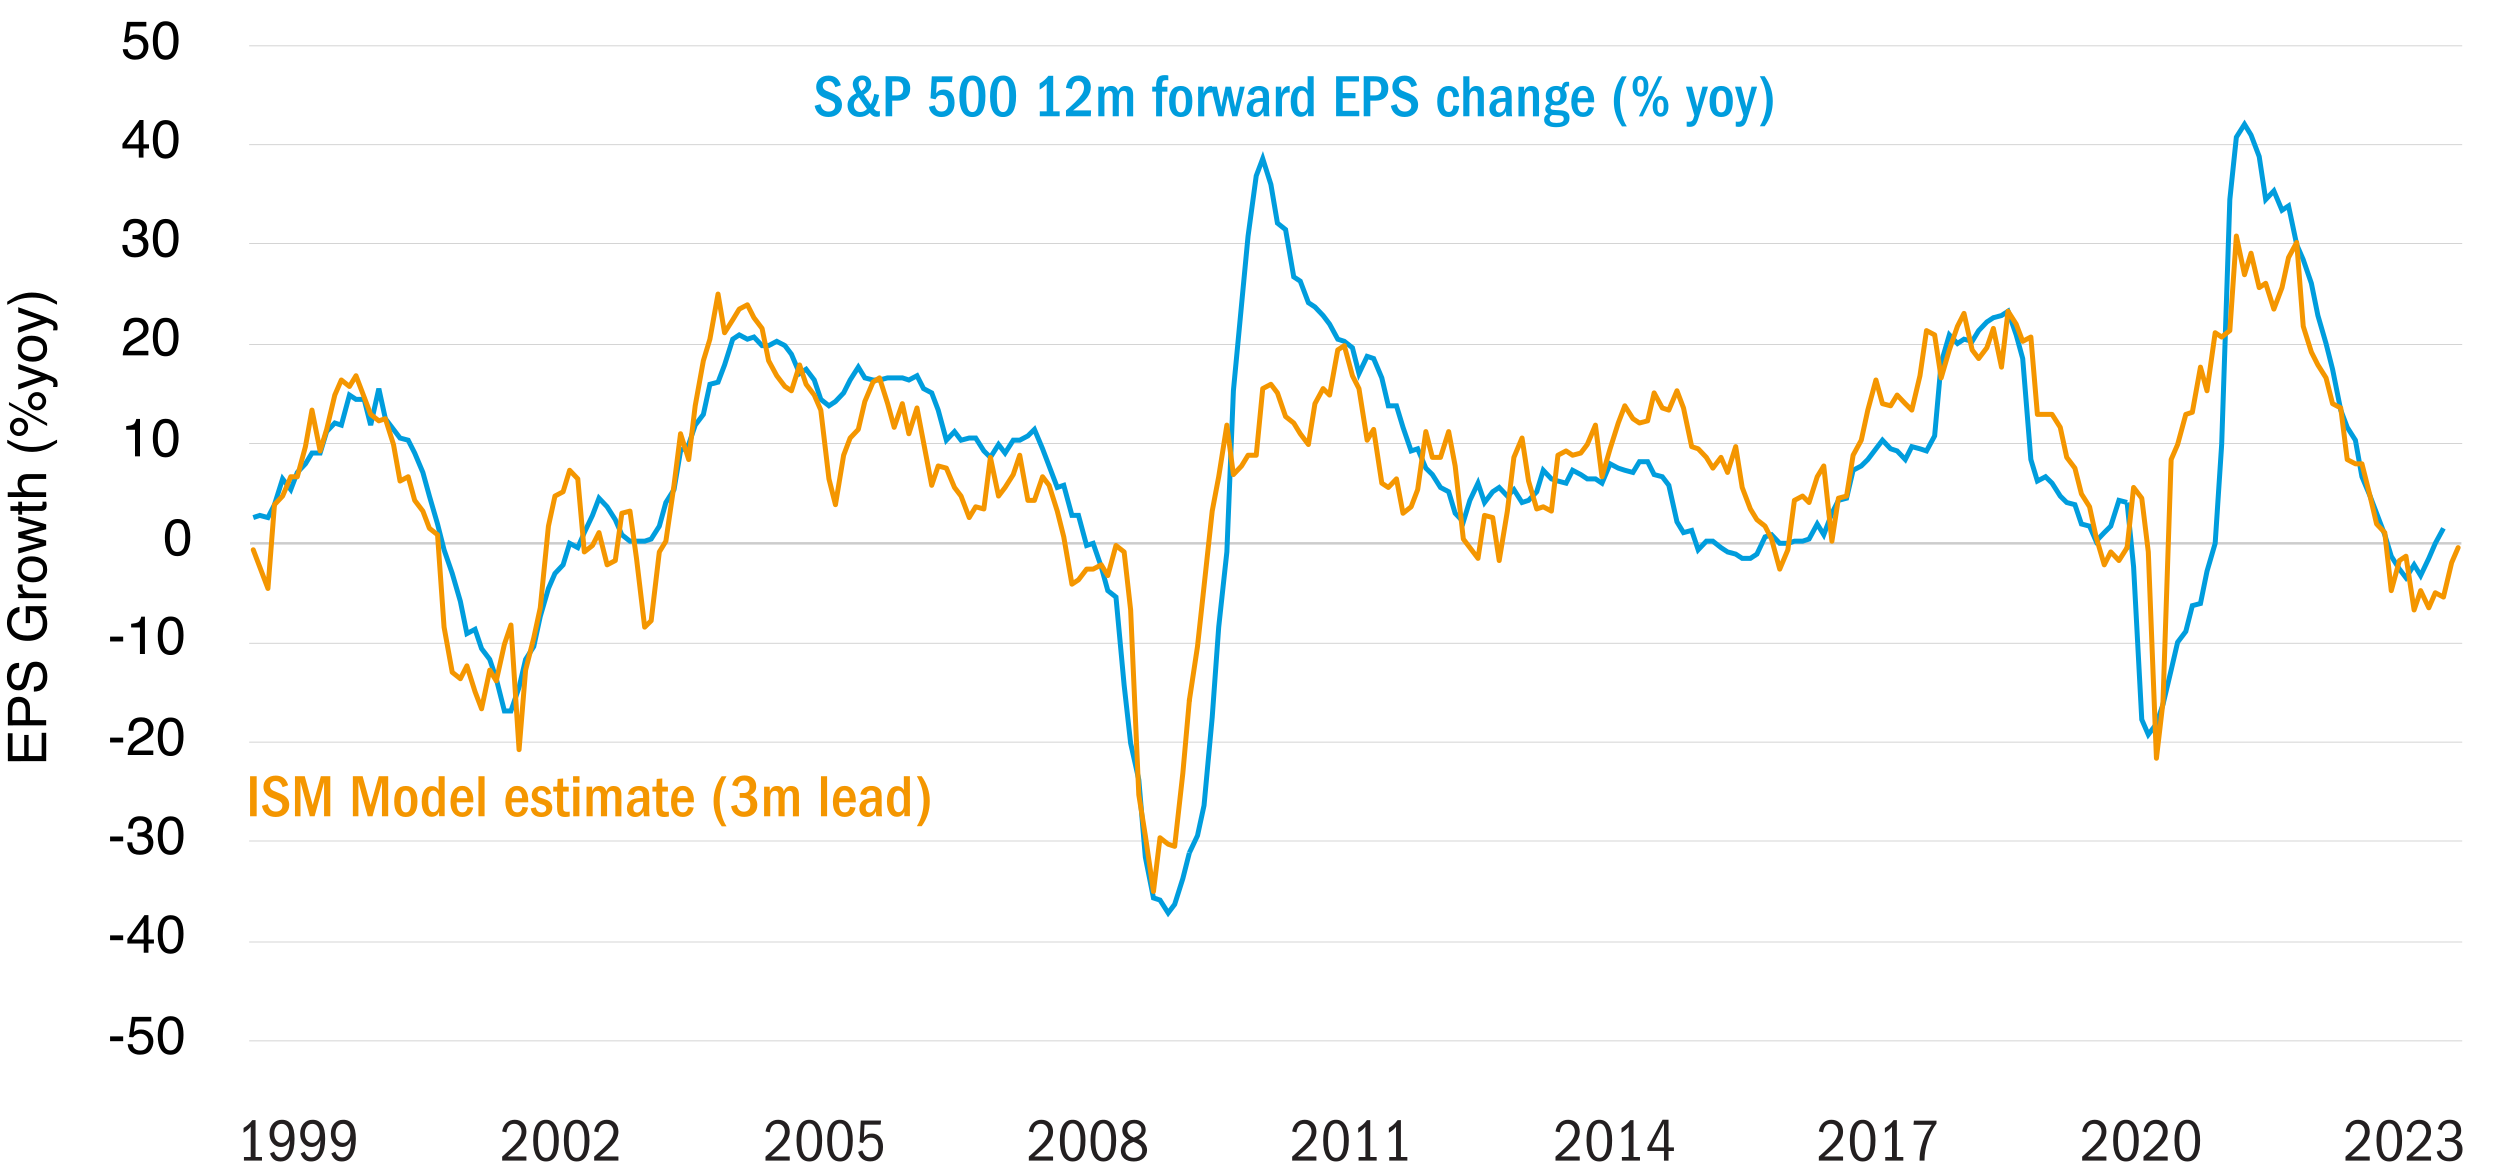 <svg xmlns="http://www.w3.org/2000/svg" id="Layer_2" width="750" height="351.89" viewBox="0 0 750 351.89"><defs><style>.cls-1{stroke-width:.75px;}.cls-1,.cls-2,.cls-3,.cls-4{fill:none;}.cls-1,.cls-4{stroke:#ccc;stroke-miterlimit:10;}.cls-5,.cls-6,.cls-7,.cls-8{stroke-width:0px;}.cls-2{stroke:#009ddd;}.cls-2,.cls-3{stroke-width:1.5px;}.cls-6{fill:#231f20;}.cls-7{fill:#009ddd;}.cls-8{fill:#f49600;}.cls-3{stroke:#f49600;stroke-linecap:round;stroke-linejoin:round;}.cls-4{stroke-width:.25px;}</style></defs><path class="cls-4" d="m74.75,13.75h663.91M74.75,43.41h663.91M74.75,73.07h663.91M74.75,103.37h663.91m-663.91,29.66h663.91M74.75,192.98h663.91m-663.91,29.66h663.91m-663.91,29.66h663.91m-663.91,30.3h663.91m-663.91,29.66h663.91"></path><line class="cls-1" x1="75" y1="163" x2="738.42" y2="163"></line><polyline class="cls-2" points="75.98 155.27 77.93 154.62 80.38 155.27 82.34 151.4 84.78 143.66 87.23 146.88 89.19 141.73 91.63 139.15 93.59 135.92 96.04 135.92 97.99 129.48 100.44 126.9 102.4 127.54 104.84 118.52 106.8 119.81 109.25 119.81 111.2 127.54 113.65 116.58 115.61 125.61 118.05 128.83 120.01 131.41 122.46 132.06 124.41 135.92 126.86 141.73 128.82 148.82 131.26 157.2 133.22 164.94 135.67 172.03 138.11 180.41 140.07 190.08 142.51 188.79 144.47 194.59 146.92 197.82 148.88 203.62 151.32 213.29 153.28 213.29 155.72 206.2 157.68 197.82 160.13 193.95 162.08 184.92 164.53 176.54 166.49 172.03 168.93 169.45 170.89 163 173.34 164.29 175.29 159.78 177.74 154.62 179.7 149.46 182.14 152.04 184.59 155.91 186.55 160.42 188.99 162.36 190.95 162.36 193.4 162.36 195.35 161.71 197.8 157.84 199.76 150.75 202.2 146.88 204.16 135.28 206.61 133.35 208.56 127.54 211.01 124.32 212.97 115.29 215.41 114.65 217.37 109.49 219.82 101.76 221.77 100.47 224.22 101.76 226.18 101.11 228.62 103.69 230.58 103.69 233.03 102.4 235.47 103.69 237.43 106.27 239.88 112.07 241.83 110.78 244.28 114 246.24 119.81 248.68 121.74 250.64 120.45 253.09 117.87 255.04 114 257.49 110.14 259.45 113.36 261.89 114 263.85 114 266.3 113.36 268.25 113.36 270.7 113.36 272.66 114 275.1 112.72 277.06 116.58 279.51 117.87 281.46 123.03 283.91 132.06 286.35 129.48 288.31 132.06 290.76 131.41 292.71 131.41 295.16 135.28 297.12 137.21 299.56 133.35 301.52 135.92 303.97 132.06 305.92 132.06 308.37 130.77 310.33 128.83 312.77 134.64 314.73 139.79 317.18 146.24 319.13 145.59 321.58 154.62 323.54 154.62 325.98 163.65 327.94 163 330.39 170.09 332.34 177.19 334.79 179.12 337.24 205.55 339.19 222.96 341.64 233.92 343.6 257.13 346.04 269.38 348 270.02 350.45 273.89 352.4 271.31 354.85 263.57 356.81 255.84"></polyline><polyline class="cls-2" points="356.81 255.84 359.25 250.68 361.21 241.65 363.66 215.22 365.61 188.14 368.06 165.58 370.02 117.23 372.46 91.44 374.42 70.81 376.87 52.76 378.82 47.6 381.27 55.34 383.23 66.94 385.67 68.88 388.12 83.06 390.08 84.35 392.52 90.8 394.48 92.09 396.93 94.66 398.88 97.24 401.33 101.76 403.29 102.4 405.73 104.33 407.69 112.07 410.14 106.91 412.09 107.56 414.54 113.36 416.5 121.74 418.94 121.74 420.9 128.19 423.34 135.28 425.3 134.64 427.75 140.44 429.71 142.37 432.15 146.24 434.6 147.53 436.55 153.98 439 156.55 440.96 150.11 443.4 144.95 445.36 150.75 447.81 147.53 449.76 146.24 452.21 148.82 454.17 146.88 456.61 150.75 458.57 150.11 461.02 147.53 462.97 141.08 465.42 143.66 467.38 144.31 469.82 144.95 471.78 141.08 474.23 142.37 476.18 143.66 478.63 143.66 480.59 144.95 483.03 139.15 485.48 140.44 487.44 141.08 489.88 141.73 491.84 138.5 494.29 138.5 496.24 142.37 498.69 143.02 500.65 145.59 503.09 156.55 505.05 159.78 507.5 159.13 509.45 164.94 511.9 162.36 513.86 162.36 516.3 164.29 518.26 165.58 520.71 166.23 522.66 167.51 525.11 167.51 527.07 166.23 529.51 161.07 531.47 160.42 533.92 163 536.36 163 538.32 162.36 540.77 162.36 542.72 161.71 545.17 157.2 547.13 160.42 549.57 153.98 551.53 150.11 553.97 149.46 555.93 141.08 558.38 139.79 560.34 137.86 562.78 134.64 564.74 132.06 567.18 134.64 569.14 135.28 571.59 137.86 573.54 133.99 575.99 134.64 577.95 135.28 580.39 130.77 582.35 108.85 584.8 100.47 587.24 103.05 589.2 101.76 591.65 102.4 593.6 99.18 596.05 96.6 598.01 95.31 600.45 94.66 602.41 93.37 604.86 100.47 606.81 107.56 609.26 137.86 611.22 144.31 613.66 143.02 615.62 144.95 618.07 148.82 620.02 150.75 622.47 151.4 624.43 157.2 626.87 157.84 628.83 162.36 631.28 159.78 633.23 157.84 635.68 150.11 638.13 150.75"></polyline><polyline class="cls-2" points="638.13 150.75 640.08 170.09 642.53 215.87 644.49 220.38 646.93 217.16 648.89 211.35 651.34 201.04 653.29 192.66 655.74 189.43 657.7 181.7 660.14 181.05 662.1 171.38 664.55 163 666.5 133.35 668.95 59.85 670.91 41.15 673.35 37.29 675.31 40.51 677.76 46.96 679.71 59.85 682.16 57.27 684.6 63.07 686.56 61.78 689.01 73.39 690.97 77.9 693.41 84.99 695.37 94.66 697.81 103.05 699.77 110.78 702.22 123.03 704.17 128.19 706.62 132.06 708.58 143.02 711.02 148.82 712.98 153.98 715.43 160.42 717.38 166.87 719.83 170.74 721.79 173.32 724.23 169.45 726.19 172.67 728.64 167.51 730.59 163 733.04 158.49"></polyline><polyline class="cls-3" points="75.98 164.94 77.93 170.09 80.38 176.54 82.34 151.4 84.78 148.82 87.23 143.02 89.19 143.02 91.63 133.99 93.59 123.03 96.04 135.28 97.99 128.83 100.44 118.52 102.4 114 104.84 115.94 106.8 112.72 109.25 119.16 111.2 124.32 113.65 126.25 115.61 125.61 118.05 133.35 120.01 144.31 122.46 143.02 124.41 150.11 126.86 153.33 128.82 158.49 131.26 160.42 133.22 188.14 135.67 201.68 138.11 203.62 140.07 199.75 142.51 207.49 144.47 212.64 146.92 201.04 148.88 204.26 151.32 193.3 153.28 187.5 155.72 224.89 157.68 201.04 160.13 191.37 162.08 182.34 164.53 157.84 166.49 148.82 168.93 147.53 170.89 141.08 173.34 143.66 175.29 165.58 177.74 163.65 179.7 159.78 182.14 169.45 184.59 168.16 186.55 153.98 188.99 153.33 190.95 167.51 193.4 188.14 195.35 186.21 197.8 165.58 199.76 162.36 202.2 145.59 204.16 130.12 206.61 137.86 208.56 121.74 211.01 108.2 212.97 101.76 215.41 88.22 217.37 99.82 219.82 95.95 221.77 92.73 224.22 91.44 226.18 95.31 228.62 98.53 230.58 108.2 233.03 112.72 235.47 115.94 237.43 117.23 239.88 109.49 241.83 115.29 244.28 118.52 246.24 123.03 248.68 143.66 250.64 151.4 253.09 136.57 255.04 131.41 257.49 128.83 259.45 120.45 261.89 114.65 263.85 113.36 266.3 121.1 268.25 128.19 270.7 121.1 272.66 130.12 275.1 122.39 277.06 132.7 279.51 145.59 281.46 139.79 283.91 140.44 286.35 146.24 288.31 148.82 290.76 155.27 292.71 152.04 295.16 152.69 297.12 137.21 299.56 148.82 301.52 146.24 303.97 142.37 305.92 136.57 308.37 150.11 310.33 150.11 312.77 143.02 314.73 145.59 317.18 153.33 319.13 161.07 321.58 175.25 323.54 173.96 325.98 170.74 327.94 170.74 330.39 169.45 332.34 172.67 334.79 163.65 337.24 165.58 339.19 182.99 341.64 238.43 343.6 250.68 346.04 267.44 348 251.33 350.45 253.26 352.4 253.9 354.85 231.98 356.81 210.06"></polyline><polyline class="cls-3" points="356.81 210.06 359.25 193.95 361.21 175.9 363.66 153.33 365.61 143.02 368.06 127.54 370.02 142.37 372.46 139.79 374.42 136.57 376.87 136.57 378.82 116.58 381.27 115.29 383.23 117.87 385.67 124.96 388.12 126.9 390.08 130.12 392.52 133.35 394.48 121.1 396.93 116.58 398.88 118.52 401.33 104.98 403.29 103.69 405.73 112.72 407.69 116.58 410.14 132.06 412.09 128.83 414.54 144.95 416.5 146.24 418.94 143.66 420.9 153.98 423.34 152.04 425.3 146.88 427.75 129.48 429.71 137.21 432.15 137.21 434.6 129.48 436.55 139.79 439 161.71 440.96 164.29 443.4 167.51 445.36 154.62 447.81 155.27 449.76 168.16 452.21 153.33 454.17 137.21 456.61 131.41 458.57 144.31 461.02 152.69 462.97 152.04 465.42 153.33 467.38 136.57 469.82 135.28 471.78 136.57 474.23 135.92 476.18 133.35 478.63 127.54 480.59 143.02 483.03 134.64 485.48 126.9 487.44 121.74 489.88 125.61 491.84 126.9 494.29 126.25 496.24 117.87 498.69 122.39 500.65 123.03 503.09 117.23 505.05 122.39 507.5 133.99 509.45 134.64 511.9 137.21 513.86 140.44 516.3 137.21 518.26 141.73 520.71 133.99 522.66 146.24 525.11 152.69 527.07 155.91 529.51 157.84 531.47 161.71 533.92 170.74 536.36 164.94 538.32 150.11 540.77 148.82 542.72 150.75 545.17 143.02 547.13 139.79 549.57 162.36 551.53 149.46 553.97 148.82 555.93 136.57 558.38 132.06 560.34 123.03 562.78 114 564.74 121.1 567.18 121.74 569.14 118.52 571.59 121.1 573.54 123.03 575.99 112.72 577.95 99.18 580.39 100.47 582.35 113.36 584.8 104.98 587.24 97.89 589.2 94.02 591.65 104.98 593.6 107.56 596.05 104.33 598.01 98.53 600.45 110.14 602.41 93.37 604.86 97.24 606.81 102.4 609.26 101.11 611.22 124.32 613.66 124.32 615.62 124.32 618.07 128.19 620.02 137.21 622.47 140.44 624.43 148.17 626.87 152.04 628.83 161.07 631.28 169.45 633.23 165.58 635.68 168.16 638.13 164.29"></polyline><polyline class="cls-3" points="638.13 164.29 640.08 146.24 642.53 149.46 644.49 165.58 646.93 227.47 648.89 210.71 651.34 137.86 653.29 133.35 655.74 124.32 657.7 123.68 660.14 110.14 662.1 117.23 664.55 99.82 666.5 101.11 668.95 99.18 670.91 70.81 673.35 82.41 675.31 75.97 677.76 86.28 679.71 84.99 682.16 92.73 684.6 86.28 686.56 77.26 689.01 72.74 690.97 97.89 693.41 105.62 695.37 109.49 697.81 113.36 699.77 121.1 702.22 122.39 704.17 137.86 706.62 139.15 708.58 139.15 711.02 148.82 712.98 157.2 715.43 159.78 717.38 177.19 719.83 168.16 721.79 166.87 724.23 182.99 726.19 177.19 728.64 182.34 730.59 177.83 733.04 179.12 735.49 168.8 737.44 164.29"></polyline><path class="cls-5" d="m33.02,310.91h3.93v1.45h-3.93v-1.45Z"></path><path class="cls-5" d="m39.78,313.25c.09.81.47,1.37,1.12,1.67.33.16.72.24,1.16.24.83,0,1.45-.27,1.85-.8.4-.53.6-1.13.6-1.78,0-.79-.24-1.39-.72-1.82-.48-.43-1.05-.64-1.72-.64-.49,0-.9.09-1.25.28s-.64.45-.89.79l-1.22-.07.85-6.06h5.82v1.37h-4.76l-.48,3.13c.26-.2.51-.35.74-.45.42-.17.9-.26,1.45-.26,1.03,0,1.9.33,2.61,1,.71.67,1.07,1.51,1.07,2.53s-.33,2-.98,2.81c-.65.81-1.7,1.22-3.13,1.22-.91,0-1.72-.26-2.42-.77s-1.09-1.31-1.18-2.38h1.46Z"></path><path class="cls-5" d="m54.3,306.66c.5.93.75,2.2.75,3.81,0,1.53-.23,2.79-.68,3.8-.66,1.44-1.73,2.15-3.22,2.15-1.35,0-2.35-.59-3-1.76-.55-.98-.82-2.29-.82-3.95,0-1.28.16-2.38.49-3.29.62-1.71,1.73-2.56,3.34-2.56,1.45,0,2.5.6,3.14,1.8Zm-1.42,7.5c.43-.65.65-1.86.65-3.63,0-1.28-.16-2.33-.47-3.16s-.92-1.24-1.83-1.24c-.83,0-1.44.39-1.82,1.17-.38.78-.58,1.94-.58,3.46,0,1.15.12,2.07.37,2.77.38,1.06,1.02,1.6,1.93,1.6.73,0,1.31-.33,1.75-.97Z"></path><path class="cls-5" d="m33.02,280.61h3.93v1.45h-3.93v-1.45Z"></path><path class="cls-5" d="m43.12,285.82v-2.75h-4.91v-1.38l5.13-7.15h1.19v7.3h1.65v1.23h-1.65v2.75h-1.41Zm-.02-3.98v-5.11l-3.59,5.11h3.59Z"></path><path class="cls-5" d="m54.3,276.36c.5.93.75,2.2.75,3.81,0,1.53-.23,2.79-.68,3.8-.66,1.44-1.73,2.15-3.22,2.15-1.35,0-2.35-.59-3-1.76-.55-.98-.82-2.29-.82-3.95,0-1.28.16-2.38.49-3.29.62-1.71,1.73-2.56,3.34-2.56,1.45,0,2.5.6,3.14,1.8Zm-1.42,7.5c.43-.65.65-1.86.65-3.63,0-1.28-.16-2.33-.47-3.16s-.92-1.24-1.83-1.24c-.83,0-1.44.39-1.82,1.17-.38.78-.58,1.94-.58,3.46,0,1.15.12,2.07.37,2.77.38,1.06,1.02,1.6,1.93,1.6.73,0,1.31-.33,1.75-.97Z"></path><path class="cls-5" d="m33.02,250.95h3.93v1.45h-3.93v-1.45Z"></path><path class="cls-5" d="m39.08,255.37c-.6-.73-.9-1.62-.9-2.67h1.47c.06.73.2,1.26.41,1.59.37.59,1.02.89,1.98.89.74,0,1.33-.2,1.78-.6.45-.4.67-.91.67-1.54,0-.78-.24-1.32-.71-1.63-.47-.31-1.13-.46-1.97-.46-.09,0-.19,0-.29,0-.1,0-.19,0-.29.01v-1.25c.15.02.27.03.37.03.1,0,.21,0,.32,0,.53,0,.96-.08,1.3-.25.59-.29.89-.82.89-1.57,0-.56-.2-.99-.59-1.3-.4-.3-.86-.46-1.38-.46-.94,0-1.59.31-1.95.94-.2.35-.31.84-.34,1.48h-1.39c0-.84.17-1.55.5-2.14.57-1.05,1.58-1.57,3.03-1.57,1.14,0,2.03.26,2.65.77.63.51.94,1.25.94,2.22,0,.69-.18,1.25-.56,1.68-.23.27-.53.48-.89.63.59.16,1.05.48,1.38.94.33.46.5,1.03.5,1.7,0,1.07-.35,1.95-1.06,2.62s-1.7,1.01-3,1.01-2.29-.37-2.88-1.1Z"></path><path class="cls-5" d="m54.3,246.7c.5.93.75,2.2.75,3.81,0,1.53-.23,2.8-.68,3.8-.66,1.44-1.73,2.15-3.22,2.15-1.35,0-2.35-.59-3-1.76-.55-.98-.82-2.29-.82-3.95,0-1.28.16-2.38.49-3.29.62-1.71,1.73-2.56,3.34-2.56,1.45,0,2.5.6,3.14,1.8Zm-1.42,7.5c.43-.65.65-1.86.65-3.63,0-1.28-.16-2.33-.47-3.16s-.92-1.24-1.83-1.24c-.83,0-1.44.39-1.82,1.17-.38.78-.58,1.94-.58,3.46,0,1.15.12,2.07.37,2.77.38,1.06,1.02,1.6,1.93,1.6.73,0,1.31-.33,1.75-.97Z"></path><path class="cls-5" d="m33.02,221.29h3.93v1.45h-3.93v-1.45Z"></path><path class="cls-5" d="m38.9,223.97c.35-.72,1.02-1.37,2.03-1.96l1.5-.87c.67-.39,1.14-.73,1.42-1.01.43-.44.64-.93.64-1.5,0-.66-.2-1.18-.59-1.56-.39-.39-.91-.58-1.56-.58-.96,0-1.63.37-2,1.1-.2.39-.31.94-.33,1.64h-1.43c.02-.98.2-1.78.54-2.4.61-1.09,1.69-1.63,3.23-1.63,1.28,0,2.22.35,2.81,1.05.59.7.89,1.47.89,2.33,0,.9-.32,1.67-.95,2.31-.37.37-1.02.82-1.96,1.35l-1.07.6c-.51.28-.91.55-1.21.81-.52.46-.85.96-.99,1.52h6.12v1.34h-7.69c.05-.97.25-1.81.6-2.53Z"></path><path class="cls-5" d="m54.3,217.05c.5.93.75,2.2.75,3.81,0,1.53-.23,2.8-.68,3.8-.66,1.44-1.73,2.15-3.22,2.15-1.35,0-2.35-.59-3-1.76-.55-.98-.82-2.29-.82-3.95,0-1.28.16-2.38.49-3.29.62-1.71,1.73-2.56,3.34-2.56,1.45,0,2.5.6,3.14,1.8Zm-1.42,7.5c.43-.65.65-1.86.65-3.63,0-1.28-.16-2.33-.47-3.16s-.92-1.24-1.83-1.24c-.83,0-1.44.39-1.82,1.17-.38.78-.58,1.94-.58,3.46,0,1.15.12,2.07.37,2.77.38,1.06,1.02,1.6,1.93,1.6.73,0,1.31-.32,1.75-.97Z"></path><path class="cls-5" d="m33.02,190.99h3.93v1.45h-3.93v-1.45Z"></path><path class="cls-5" d="m39.34,188.23v-1.08c1.02-.1,1.73-.27,2.13-.5.4-.23.7-.78.9-1.65h1.11v11.21h-1.5v-7.97h-2.64Z"></path><path class="cls-5" d="m54.3,186.75c.5.93.75,2.2.75,3.81,0,1.53-.23,2.8-.68,3.8-.66,1.44-1.73,2.15-3.22,2.15-1.35,0-2.35-.59-3-1.76-.55-.98-.82-2.29-.82-3.95,0-1.28.16-2.38.49-3.29.62-1.71,1.73-2.56,3.34-2.56,1.45,0,2.5.6,3.14,1.8Zm-1.42,7.5c.43-.65.65-1.86.65-3.63,0-1.28-.16-2.33-.47-3.16s-.92-1.24-1.83-1.24c-.83,0-1.44.39-1.82,1.17-.38.78-.58,1.94-.58,3.46,0,1.15.12,2.07.37,2.77.38,1.06,1.02,1.6,1.93,1.6.73,0,1.31-.32,1.75-.97Z"></path><path class="cls-5" d="m56.34,157.44c.49.89.74,2.12.74,3.67,0,1.47-.22,2.69-.67,3.66-.65,1.38-1.71,2.07-3.18,2.07-1.33,0-2.32-.57-2.96-1.7-.54-.94-.81-2.21-.81-3.8,0-1.23.16-2.29.49-3.17.61-1.64,1.71-2.47,3.3-2.47,1.43,0,2.47.58,3.1,1.73Zm-1.4,7.22c.43-.63.64-1.79.64-3.5,0-1.23-.16-2.24-.46-3.04-.31-.79-.91-1.19-1.8-1.19-.82,0-1.42.38-1.8,1.13s-.57,1.87-.57,3.33c0,1.1.12,1.99.36,2.66.37,1.02,1.01,1.54,1.9,1.54.72,0,1.3-.31,1.72-.94Z"></path><path class="cls-5" d="m37.86,128.92v-1.08c1.02-.1,1.73-.27,2.13-.5.4-.23.7-.78.9-1.65h1.11v11.21h-1.5v-7.97h-2.64Z"></path><path class="cls-5" d="m52.82,127.44c.5.93.75,2.2.75,3.81,0,1.53-.23,2.8-.68,3.8-.66,1.44-1.73,2.15-3.22,2.15-1.35,0-2.35-.59-3-1.76-.55-.98-.82-2.29-.82-3.95,0-1.28.16-2.38.49-3.29.62-1.71,1.73-2.56,3.34-2.56,1.45,0,2.5.6,3.14,1.8Zm-1.42,7.5c.43-.65.65-1.86.65-3.63,0-1.28-.16-2.33-.47-3.16s-.92-1.24-1.83-1.24c-.83,0-1.44.39-1.82,1.17-.38.78-.58,1.94-.58,3.46,0,1.15.12,2.07.37,2.77.38,1.06,1.02,1.6,1.93,1.6.73,0,1.31-.32,1.75-.97Z"></path><path class="cls-5" d="m37.42,104.06c.35-.72,1.02-1.37,2.03-1.96l1.5-.87c.67-.39,1.14-.73,1.42-1.01.43-.44.64-.93.64-1.5,0-.66-.2-1.18-.59-1.56-.39-.39-.91-.58-1.56-.58-.96,0-1.63.37-2,1.1-.2.39-.31.94-.33,1.64h-1.43c.02-.98.2-1.78.54-2.4.61-1.09,1.69-1.63,3.23-1.63,1.28,0,2.22.35,2.81,1.05.59.7.89,1.47.89,2.33,0,.9-.32,1.67-.95,2.31-.37.37-1.02.82-1.96,1.35l-1.07.6c-.51.28-.91.55-1.21.81-.52.46-.85.96-.99,1.52h6.12v1.34h-7.69c.05-.97.25-1.81.6-2.53Z"></path><path class="cls-5" d="m52.82,97.13c.5.93.75,2.2.75,3.81,0,1.53-.23,2.8-.68,3.8-.66,1.44-1.73,2.15-3.22,2.15-1.35,0-2.35-.59-3-1.76-.55-.98-.82-2.29-.82-3.95,0-1.28.16-2.38.49-3.29.62-1.71,1.73-2.56,3.34-2.56,1.45,0,2.5.6,3.14,1.8Zm-1.42,7.5c.43-.65.65-1.86.65-3.63,0-1.28-.16-2.33-.47-3.16s-.92-1.24-1.83-1.24c-.83,0-1.44.39-1.82,1.17-.38.78-.58,1.94-.58,3.46,0,1.15.12,2.07.37,2.77.38,1.06,1.02,1.6,1.93,1.6.73,0,1.31-.32,1.75-.97Z"></path><path class="cls-5" d="m37.6,76.14c-.6-.73-.9-1.62-.9-2.67h1.47c.06.73.2,1.26.41,1.59.37.59,1.02.89,1.98.89.74,0,1.33-.2,1.78-.6.45-.4.67-.91.67-1.54,0-.78-.24-1.32-.71-1.63-.47-.31-1.13-.46-1.97-.46-.09,0-.19,0-.29,0-.1,0-.19,0-.29.01v-1.25c.15.02.27.03.37.03.1,0,.21,0,.32,0,.53,0,.96-.08,1.3-.25.59-.29.89-.82.89-1.57,0-.56-.2-.99-.59-1.3-.4-.3-.86-.46-1.38-.46-.94,0-1.59.31-1.95.94-.2.35-.31.84-.34,1.48h-1.39c0-.84.17-1.55.5-2.14.57-1.05,1.58-1.57,3.03-1.57,1.14,0,2.03.26,2.65.77.63.51.94,1.25.94,2.22,0,.69-.18,1.25-.56,1.68-.23.27-.53.48-.89.63.59.16,1.05.48,1.38.94.33.46.5,1.03.5,1.7,0,1.07-.35,1.95-1.06,2.62-.7.68-1.7,1.01-3,1.01s-2.29-.37-2.88-1.1Z"></path><path class="cls-5" d="m52.82,67.48c.5.93.75,2.2.75,3.81,0,1.53-.23,2.8-.68,3.8-.66,1.44-1.73,2.15-3.22,2.15-1.35,0-2.35-.59-3-1.76-.55-.98-.82-2.29-.82-3.95,0-1.28.16-2.38.49-3.29.62-1.71,1.73-2.56,3.34-2.56,1.45,0,2.5.6,3.14,1.8Zm-1.42,7.5c.43-.65.65-1.86.65-3.63,0-1.28-.16-2.33-.47-3.16s-.92-1.24-1.83-1.24c-.83,0-1.44.39-1.82,1.17-.38.78-.58,1.94-.58,3.46,0,1.15.12,2.07.37,2.77.38,1.06,1.02,1.6,1.93,1.6.73,0,1.31-.32,1.75-.97Z"></path><path class="cls-5" d="m41.64,47.28v-2.75h-4.91v-1.38l5.13-7.15h1.19v7.3h1.65v1.23h-1.65v2.75h-1.41Zm-.02-3.98v-5.11l-3.59,5.11h3.59Z"></path><path class="cls-5" d="m52.82,37.82c.5.93.75,2.2.75,3.81,0,1.53-.23,2.8-.68,3.8-.66,1.44-1.73,2.15-3.22,2.15-1.35,0-2.35-.59-3-1.76-.55-.98-.82-2.29-.82-3.95,0-1.28.16-2.38.49-3.29.62-1.71,1.73-2.56,3.34-2.56,1.45,0,2.5.6,3.14,1.8Zm-1.42,7.5c.43-.65.65-1.86.65-3.63,0-1.28-.16-2.33-.47-3.16s-.92-1.24-1.83-1.24c-.83,0-1.44.39-1.82,1.17-.38.78-.58,1.94-.58,3.46,0,1.15.12,2.07.37,2.77.38,1.06,1.02,1.6,1.93,1.6.73,0,1.31-.32,1.75-.97Z"></path><path class="cls-5" d="m38.3,14.75c.09.81.47,1.36,1.12,1.67.33.16.72.24,1.16.24.83,0,1.45-.27,1.85-.8.4-.53.6-1.13.6-1.78,0-.79-.24-1.39-.72-1.82-.48-.43-1.05-.64-1.72-.64-.49,0-.9.09-1.25.28s-.64.45-.89.79l-1.22-.07.85-6.06h5.82v1.37h-4.76l-.48,3.13c.26-.2.51-.35.74-.45.42-.17.9-.26,1.45-.26,1.03,0,1.9.33,2.61,1,.71.67,1.07,1.51,1.07,2.53s-.33,2-.98,2.81c-.65.81-1.7,1.22-3.13,1.22-.91,0-1.72-.26-2.42-.77s-1.09-1.31-1.18-2.38h1.46Z"></path><path class="cls-5" d="m52.82,8.17c.5.93.75,2.2.75,3.81,0,1.53-.23,2.8-.68,3.8-.66,1.44-1.73,2.15-3.22,2.15-1.35,0-2.35-.59-3-1.76-.55-.98-.82-2.29-.82-3.95,0-1.28.16-2.38.49-3.29.62-1.71,1.73-2.56,3.34-2.56,1.45,0,2.5.6,3.14,1.8Zm-1.42,7.5c.43-.65.65-1.86.65-3.63,0-1.28-.16-2.33-.47-3.16s-.92-1.24-1.83-1.24c-.83,0-1.44.39-1.82,1.17-.38.78-.58,1.94-.58,3.46,0,1.15.12,2.07.37,2.77.38,1.06,1.02,1.6,1.93,1.6.73,0,1.31-.32,1.75-.97Z"></path><path class="cls-6" d="m73.18,348.19v-1.08h2.03v-9.07c-.3.38-.62.72-.97,1-.35.28-.74.54-1.17.78v-1.44c.49-.29.94-.61,1.35-.96.41-.35.83-.81,1.26-1.38h.99v11.07h1.93v1.08h-5.42Z"></path><path class="cls-6" d="m82.24,345.49c.18.58.43,1.01.75,1.3.32.29.77.43,1.36.43.79,0,1.41-.4,1.85-1.21.44-.8.69-2.11.76-3.92-.3.68-.67,1.19-1.11,1.51-.44.32-.97.49-1.61.49-.96,0-1.76-.37-2.41-1.12-.65-.74-.97-1.71-.97-2.9s.35-2.22,1.04-2.99c.7-.77,1.59-1.15,2.68-1.15,1.25,0,2.19.47,2.83,1.41.64.94.95,2.37.95,4.27,0,2.22-.36,3.91-1.09,5.08-.73,1.16-1.77,1.75-3.14,1.75-.79,0-1.43-.19-1.93-.58s-.89-.99-1.19-1.82l1.22-.56Zm2.29-8.33c-.68,0-1.23.26-1.65.78s-.62,1.23-.62,2.13c0,.85.21,1.53.62,2.03s.96.76,1.63.76,1.18-.27,1.59-.82c.41-.55.62-1.23.62-2.04s-.2-1.51-.6-2.04c-.4-.53-.93-.8-1.59-.8Z"></path><path class="cls-6" d="m91.43,345.49c.18.58.43,1.01.75,1.3.32.29.77.43,1.36.43.79,0,1.41-.4,1.85-1.21.44-.8.69-2.11.76-3.92-.3.68-.67,1.19-1.11,1.51-.44.32-.97.49-1.61.49-.96,0-1.76-.37-2.41-1.12-.65-.74-.97-1.71-.97-2.9s.35-2.22,1.04-2.99c.7-.77,1.59-1.15,2.68-1.15,1.25,0,2.19.47,2.83,1.41.64.94.95,2.37.95,4.27,0,2.22-.36,3.91-1.09,5.08-.73,1.16-1.77,1.75-3.14,1.75-.79,0-1.43-.19-1.93-.58s-.89-.99-1.19-1.82l1.22-.56Zm2.29-8.33c-.68,0-1.23.26-1.65.78s-.62,1.23-.62,2.13c0,.85.21,1.53.62,2.03s.96.76,1.63.76,1.18-.27,1.59-.82c.41-.55.62-1.23.62-2.04s-.2-1.51-.6-2.04c-.4-.53-.93-.8-1.59-.8Z"></path><path class="cls-6" d="m100.63,345.49c.18.58.43,1.01.75,1.3.32.29.77.43,1.36.43.79,0,1.41-.4,1.85-1.21.44-.8.69-2.11.76-3.92-.3.68-.67,1.19-1.11,1.51-.44.32-.97.49-1.61.49-.96,0-1.76-.37-2.41-1.12-.65-.74-.97-1.71-.97-2.9s.35-2.22,1.04-2.99c.7-.77,1.59-1.15,2.68-1.15,1.25,0,2.19.47,2.83,1.41.64.94.95,2.37.95,4.27,0,2.22-.36,3.91-1.09,5.08-.73,1.16-1.77,1.75-3.14,1.75-.79,0-1.43-.19-1.93-.58s-.89-.99-1.19-1.82l1.22-.56Zm2.29-8.33c-.68,0-1.23.26-1.65.78s-.62,1.23-.62,2.13c0,.85.21,1.53.62,2.03s.96.76,1.63.76,1.18-.27,1.59-.82c.41-.55.62-1.23.62-2.04s-.2-1.51-.6-2.04c-.4-.53-.93-.8-1.59-.8Z"></path><path class="cls-6" d="m150.65,348.19v-1.21c2.2-1.91,3.71-3.39,4.55-4.46.84-1.06,1.26-2.04,1.26-2.94,0-.72-.2-1.31-.6-1.76-.4-.45-.94-.67-1.61-.67-.64,0-1.15.21-1.55.62-.4.41-.65,1.06-.77,1.94l-1.28-.27c.18-1.09.61-1.95,1.29-2.57.68-.62,1.51-.94,2.49-.94,1.04,0,1.89.33,2.53.98.64.65.96,1.52.96,2.58,0,.74-.16,1.45-.49,2.11-.32.66-.83,1.36-1.5,2.09-.68.73-1.89,1.82-3.63,3.26h5.62v1.24h-7.27Z"></path><path class="cls-6" d="m163.81,335.93c1.24,0,2.18.54,2.84,1.61.66,1.07.99,2.59.99,4.55,0,2.1-.33,3.68-.98,4.75-.65,1.07-1.61,1.6-2.85,1.6s-2.23-.54-2.88-1.61c-.65-1.07-.97-2.66-.97-4.76s.33-3.54,1-4.58,1.62-1.56,2.85-1.56Zm-.02,1.1c-.74,0-1.33.42-1.75,1.27-.42.85-.63,2.14-.63,3.9s.21,3,.62,3.86c.41.86,1,1.29,1.77,1.29s1.34-.43,1.75-1.3c.41-.86.62-2.15.62-3.85s-.2-3.02-.61-3.88c-.41-.86-1-1.29-1.78-1.29Z"></path><path class="cls-6" d="m173.01,335.93c1.24,0,2.18.54,2.84,1.61.66,1.07.99,2.59.99,4.55,0,2.1-.33,3.68-.98,4.75-.65,1.07-1.61,1.6-2.85,1.6s-2.23-.54-2.88-1.61c-.65-1.07-.97-2.66-.97-4.76s.33-3.54,1-4.58,1.62-1.56,2.85-1.56Zm-.02,1.1c-.74,0-1.33.42-1.75,1.27-.42.85-.63,2.14-.63,3.9s.21,3,.62,3.86c.41.86,1,1.29,1.77,1.29s1.34-.43,1.75-1.3c.41-.86.62-2.15.62-3.85s-.2-3.02-.61-3.88c-.41-.86-1-1.29-1.78-1.29Z"></path><path class="cls-6" d="m178.25,348.19v-1.21c2.2-1.91,3.71-3.39,4.55-4.46.84-1.06,1.26-2.04,1.26-2.94,0-.72-.2-1.31-.6-1.76-.4-.45-.94-.67-1.61-.67-.64,0-1.15.21-1.55.62-.4.41-.65,1.06-.77,1.94l-1.28-.27c.18-1.09.61-1.95,1.29-2.57.68-.62,1.51-.94,2.49-.94,1.04,0,1.89.33,2.53.98.64.65.96,1.52.96,2.58,0,.74-.16,1.45-.49,2.11-.32.66-.83,1.36-1.5,2.09-.68.73-1.89,1.82-3.63,3.26h5.62v1.24h-7.27Z"></path><path class="cls-6" d="m229.65,348.19v-1.21c2.2-1.91,3.71-3.39,4.55-4.46.84-1.06,1.26-2.04,1.26-2.94,0-.72-.2-1.31-.6-1.76-.4-.45-.94-.67-1.61-.67-.64,0-1.15.21-1.55.62-.4.41-.65,1.06-.77,1.94l-1.28-.27c.18-1.09.61-1.95,1.29-2.57.68-.62,1.51-.94,2.49-.94,1.04,0,1.89.33,2.53.98.64.65.96,1.52.96,2.58,0,.74-.16,1.45-.49,2.11-.32.66-.83,1.36-1.5,2.09-.68.73-1.89,1.82-3.63,3.26h5.62v1.24h-7.27Z"></path><path class="cls-6" d="m242.81,335.93c1.24,0,2.18.54,2.84,1.61.66,1.07.99,2.59.99,4.55,0,2.1-.33,3.68-.98,4.75-.65,1.07-1.61,1.6-2.85,1.6s-2.23-.54-2.88-1.61c-.65-1.07-.97-2.66-.97-4.76s.33-3.54,1-4.58,1.62-1.56,2.85-1.56Zm-.02,1.1c-.74,0-1.33.42-1.75,1.27-.42.85-.63,2.14-.63,3.9s.21,3,.62,3.86c.41.86,1,1.29,1.77,1.29s1.34-.43,1.75-1.3c.41-.86.62-2.15.62-3.85s-.2-3.02-.61-3.88c-.41-.86-1-1.29-1.78-1.29Z"></path><path class="cls-6" d="m252.01,335.93c1.24,0,2.18.54,2.84,1.61.66,1.07.99,2.59.99,4.55,0,2.1-.33,3.68-.98,4.75-.65,1.07-1.61,1.6-2.85,1.6s-2.23-.54-2.88-1.61c-.65-1.07-.97-2.66-.97-4.76s.33-3.54,1-4.58,1.62-1.56,2.85-1.56Zm-.02,1.1c-.74,0-1.33.42-1.75,1.27-.42.85-.63,2.14-.63,3.9s.21,3,.62,3.86c.41.86,1,1.29,1.77,1.29s1.34-.43,1.75-1.3c.41-.86.62-2.15.62-3.85s-.2-3.02-.61-3.88c-.41-.86-1-1.29-1.78-1.29Z"></path><path class="cls-6" d="m258.72,345.13c.22.72.5,1.25.86,1.58.36.34.88.5,1.55.5.77,0,1.36-.26,1.76-.78.41-.52.61-1.28.61-2.28,0-.91-.19-1.61-.57-2.11s-.94-.74-1.68-.74c-.53,0-.98.12-1.36.37s-.71.66-.98,1.25l-1.01-.25.32-6.5h6.1l-.13,1.24h-4.84l-.18,3.83c.34-.41.68-.71,1.03-.89.35-.19.79-.28,1.33-.28,1.06,0,1.88.36,2.48,1.09.6.73.9,1.7.9,2.92,0,1.36-.35,2.42-1.06,3.19-.71.77-1.64,1.15-2.81,1.15-.92,0-1.71-.26-2.37-.77-.65-.52-1.06-1.21-1.21-2.07l1.24-.47Z"></path><path class="cls-6" d="m308.65,348.19v-1.21c2.2-1.91,3.71-3.39,4.55-4.46.84-1.06,1.26-2.04,1.26-2.94,0-.72-.2-1.31-.6-1.76-.4-.45-.94-.67-1.61-.67-.64,0-1.15.21-1.55.62-.4.41-.65,1.06-.77,1.94l-1.28-.27c.18-1.09.61-1.95,1.29-2.57.68-.62,1.51-.94,2.49-.94,1.04,0,1.89.33,2.53.98.64.65.96,1.52.96,2.58,0,.74-.16,1.45-.49,2.11-.32.66-.83,1.36-1.5,2.09-.68.73-1.89,1.82-3.63,3.26h5.62v1.24h-7.27Z"></path><path class="cls-6" d="m321.81,335.93c1.24,0,2.18.54,2.84,1.61.66,1.07.99,2.59.99,4.55,0,2.1-.33,3.68-.98,4.75-.65,1.07-1.61,1.6-2.85,1.6s-2.23-.54-2.88-1.61c-.65-1.07-.97-2.66-.97-4.76s.33-3.54,1-4.58,1.62-1.56,2.85-1.56Zm-.02,1.1c-.74,0-1.33.42-1.75,1.27-.42.85-.63,2.14-.63,3.9s.21,3,.62,3.86c.41.86,1,1.29,1.77,1.29s1.34-.43,1.75-1.3c.41-.86.62-2.15.62-3.85s-.2-3.02-.61-3.88c-.41-.86-1-1.29-1.78-1.29Z"></path><path class="cls-6" d="m331.01,335.93c1.24,0,2.18.54,2.84,1.61.66,1.07.99,2.59.99,4.55,0,2.1-.33,3.68-.98,4.75-.65,1.07-1.61,1.6-2.85,1.6s-2.23-.54-2.88-1.61c-.65-1.07-.97-2.66-.97-4.76s.33-3.54,1-4.58,1.62-1.56,2.85-1.56Zm-.02,1.1c-.74,0-1.33.42-1.75,1.27-.42.85-.63,2.14-.63,3.9s.21,3,.62,3.86c.41.86,1,1.29,1.77,1.29s1.34-.43,1.75-1.3c.41-.86.62-2.15.62-3.85s-.2-3.02-.61-3.88c-.41-.86-1-1.29-1.78-1.29Z"></path><path class="cls-6" d="m341.59,341.75c.89.4,1.53.87,1.93,1.43.4.56.6,1.18.6,1.86,0,.98-.37,1.8-1.1,2.44-.73.64-1.69.96-2.88.96s-2.18-.29-2.86-.87c-.68-.58-1.03-1.38-1.03-2.38,0-.72.2-1.35.58-1.88s1.01-.99,1.86-1.38c-.7-.36-1.2-.77-1.52-1.23-.32-.46-.48-1-.48-1.61,0-.92.33-1.68.98-2.27s1.52-.88,2.6-.88,1.86.28,2.49.85c.63.56.94,1.3.94,2.2,0,1.25-.71,2.17-2.14,2.77Zm-1.53.83c-.9.31-1.53.67-1.9,1.09-.37.41-.55.9-.55,1.47,0,.66.24,1.19.71,1.6.47.41,1.09.61,1.85.61s1.35-.2,1.81-.58c.46-.39.69-.9.69-1.52s-.2-1.14-.6-1.55-1.07-.78-2.01-1.12Zm.09-1.31c.78-.26,1.36-.58,1.73-.95s.56-.82.56-1.36-.2-1.03-.61-1.39c-.41-.36-.94-.54-1.58-.54-.61,0-1.11.17-1.49.52-.38.35-.58.8-.58,1.37,0,.52.15.97.45,1.36.3.39.81.72,1.53.98Z"></path><path class="cls-6" d="m387.65,348.19v-1.21c2.2-1.91,3.71-3.39,4.55-4.46.84-1.06,1.26-2.04,1.26-2.94,0-.72-.2-1.31-.6-1.76-.4-.45-.94-.67-1.61-.67-.64,0-1.15.21-1.55.62s-.65,1.06-.77,1.94l-1.28-.27c.18-1.09.61-1.95,1.29-2.57.68-.62,1.51-.94,2.49-.94,1.04,0,1.89.33,2.53.98.64.65.96,1.52.96,2.58,0,.74-.16,1.45-.49,2.11s-.83,1.36-1.5,2.09c-.68.73-1.89,1.82-3.63,3.26h5.62v1.24h-7.27Z"></path><path class="cls-6" d="m400.81,335.93c1.23,0,2.18.54,2.84,1.61.66,1.07.99,2.59.99,4.55,0,2.1-.33,3.68-.98,4.75-.65,1.07-1.61,1.6-2.85,1.6s-2.23-.54-2.88-1.61c-.65-1.07-.97-2.66-.97-4.76s.33-3.54,1-4.58,1.62-1.56,2.85-1.56Zm-.02,1.1c-.74,0-1.33.42-1.75,1.27-.42.85-.63,2.14-.63,3.9s.21,3,.62,3.86c.41.86,1,1.29,1.77,1.29s1.34-.43,1.75-1.3c.41-.86.62-2.15.62-3.85s-.2-3.02-.61-3.88c-.41-.86-1-1.29-1.78-1.29Z"></path><path class="cls-6" d="m407.57,348.19v-1.08h2.04v-9.07c-.3.38-.62.72-.97,1-.35.28-.74.54-1.17.78v-1.44c.49-.29.94-.61,1.35-.96.41-.35.83-.81,1.26-1.38h.99v11.07h1.93v1.08h-5.42Z"></path><path class="cls-6" d="m416.77,348.19v-1.08h2.04v-9.07c-.3.38-.62.72-.97,1-.35.28-.74.54-1.17.78v-1.44c.49-.29.94-.61,1.35-.96.41-.35.83-.81,1.26-1.38h.99v11.07h1.93v1.08h-5.42Z"></path><path class="cls-6" d="m466.65,348.19v-1.21c2.2-1.91,3.71-3.39,4.55-4.46.84-1.06,1.26-2.04,1.26-2.94,0-.72-.2-1.31-.6-1.76-.4-.45-.94-.67-1.61-.67-.64,0-1.15.21-1.55.62-.4.41-.65,1.06-.77,1.94l-1.28-.27c.18-1.09.61-1.95,1.29-2.57.68-.62,1.51-.94,2.49-.94,1.04,0,1.89.33,2.53.98.64.65.96,1.52.96,2.58,0,.74-.16,1.45-.49,2.11-.32.66-.83,1.36-1.5,2.09-.68.73-1.89,1.82-3.63,3.26h5.62v1.24h-7.27Z"></path><path class="cls-6" d="m479.81,335.93c1.24,0,2.18.54,2.84,1.61.66,1.07.99,2.59.99,4.55,0,2.1-.33,3.68-.98,4.75-.65,1.07-1.61,1.6-2.85,1.6s-2.23-.54-2.88-1.61c-.65-1.07-.97-2.66-.97-4.76s.33-3.54,1-4.58,1.62-1.56,2.85-1.56Zm-.02,1.1c-.74,0-1.33.42-1.75,1.27-.42.85-.63,2.14-.63,3.9s.21,3,.62,3.86c.41.86,1,1.29,1.77,1.29s1.34-.43,1.75-1.3c.41-.86.62-2.15.62-3.85s-.2-3.02-.61-3.88c-.41-.86-1-1.29-1.78-1.29Z"></path><path class="cls-6" d="m486.57,348.19v-1.08h2.03v-9.07c-.3.38-.62.72-.97,1-.35.28-.74.54-1.17.78v-1.44c.49-.29.94-.61,1.35-.96.41-.35.83-.81,1.26-1.38h.99v11.07h1.93v1.08h-5.42Z"></path><path class="cls-6" d="m499.19,348.19v-2.9h-4.97v-.97l4.54-8.39h1.8v8.28h1.62v1.08h-1.62v2.9h-1.37Zm0-11.12l-3.64,7.15h3.64v-7.15Z"></path><path class="cls-6" d="m545.65,348.19v-1.21c2.2-1.91,3.71-3.39,4.55-4.46.84-1.06,1.26-2.04,1.26-2.94,0-.72-.2-1.31-.6-1.76-.4-.45-.94-.67-1.61-.67-.64,0-1.15.21-1.55.62-.4.41-.65,1.06-.77,1.94l-1.28-.27c.18-1.09.61-1.95,1.29-2.57.68-.62,1.51-.94,2.49-.94,1.04,0,1.89.33,2.53.98.64.65.96,1.52.96,2.58,0,.74-.16,1.45-.49,2.11-.32.66-.83,1.36-1.5,2.09-.68.73-1.89,1.82-3.63,3.26h5.62v1.24h-7.27Z"></path><path class="cls-6" d="m558.81,335.93c1.24,0,2.18.54,2.84,1.61.66,1.07.99,2.59.99,4.55,0,2.1-.33,3.68-.98,4.75-.65,1.07-1.61,1.6-2.85,1.6s-2.23-.54-2.88-1.61c-.65-1.07-.97-2.66-.97-4.76s.33-3.54,1-4.58,1.62-1.56,2.85-1.56Zm-.02,1.1c-.74,0-1.33.42-1.75,1.27-.42.85-.63,2.14-.63,3.9s.21,3,.62,3.86c.41.86,1,1.29,1.77,1.29s1.34-.43,1.75-1.3c.41-.86.62-2.15.62-3.85s-.2-3.02-.61-3.88c-.41-.86-1-1.29-1.78-1.29Z"></path><path class="cls-6" d="m565.57,348.19v-1.08h2.03v-9.07c-.3.38-.62.72-.97,1-.35.28-.74.54-1.17.78v-1.44c.49-.29.94-.61,1.35-.96.41-.35.83-.81,1.26-1.38h.99v11.07h1.93v1.08h-5.42Z"></path><path class="cls-6" d="m575.87,348.19v-.25c0-1.25.16-2.5.47-3.74.31-1.25.69-2.35,1.13-3.32.44-.97,1.13-2.11,2.07-3.45h-5.49l.13-1.24h6.77v.88c-1.13,1.5-2.01,3.24-2.64,5.22-.63,1.98-.95,3.87-.95,5.67v.23h-1.49Z"></path><path class="cls-6" d="m624.65,348.19v-1.21c2.2-1.91,3.71-3.39,4.55-4.46.84-1.06,1.26-2.04,1.26-2.94,0-.72-.2-1.31-.6-1.76-.4-.45-.94-.67-1.61-.67-.64,0-1.15.21-1.55.62-.4.41-.65,1.06-.77,1.94l-1.28-.27c.18-1.09.61-1.95,1.29-2.57.68-.62,1.51-.94,2.49-.94,1.04,0,1.89.33,2.53.98.64.65.96,1.52.96,2.58,0,.74-.16,1.45-.49,2.11-.32.66-.83,1.36-1.5,2.09-.68.73-1.89,1.82-3.63,3.26h5.62v1.24h-7.27Z"></path><path class="cls-6" d="m637.8,335.93c1.24,0,2.18.54,2.84,1.61.66,1.07.99,2.59.99,4.55,0,2.1-.33,3.68-.98,4.75-.65,1.07-1.61,1.6-2.85,1.6s-2.23-.54-2.88-1.61c-.65-1.07-.97-2.66-.97-4.76s.33-3.54,1-4.58,1.62-1.56,2.85-1.56Zm-.02,1.1c-.74,0-1.33.42-1.75,1.27-.42.85-.63,2.14-.63,3.9s.21,3,.62,3.86c.41.86,1,1.29,1.77,1.29s1.34-.43,1.75-1.3c.41-.86.62-2.15.62-3.85s-.2-3.02-.61-3.88c-.41-.86-1-1.29-1.78-1.29Z"></path><path class="cls-6" d="m643.04,348.19v-1.21c2.2-1.91,3.71-3.39,4.55-4.46.84-1.06,1.26-2.04,1.26-2.94,0-.72-.2-1.31-.6-1.76-.4-.45-.94-.67-1.61-.67-.64,0-1.15.21-1.55.62-.4.41-.65,1.06-.77,1.94l-1.28-.27c.18-1.09.61-1.95,1.29-2.57.68-.62,1.51-.94,2.49-.94,1.04,0,1.89.33,2.53.98.64.65.96,1.52.96,2.58,0,.74-.16,1.45-.49,2.11-.32.66-.83,1.36-1.5,2.09-.68.73-1.89,1.82-3.63,3.26h5.62v1.24h-7.27Z"></path><path class="cls-6" d="m656.2,335.93c1.24,0,2.18.54,2.84,1.61.66,1.07.99,2.59.99,4.55,0,2.1-.33,3.68-.98,4.75-.65,1.07-1.61,1.6-2.85,1.6s-2.23-.54-2.88-1.61c-.65-1.07-.97-2.66-.97-4.76s.33-3.54,1-4.58,1.62-1.56,2.85-1.56Zm-.02,1.1c-.74,0-1.33.42-1.75,1.27-.42.85-.63,2.14-.63,3.9s.21,3,.62,3.86c.41.86,1,1.29,1.77,1.29s1.34-.43,1.75-1.3c.41-.86.62-2.15.62-3.85s-.2-3.02-.61-3.88c-.41-.86-1-1.29-1.78-1.29Z"></path><path class="cls-6" d="m703.65,348.19v-1.21c2.2-1.91,3.71-3.39,4.55-4.46.84-1.06,1.26-2.04,1.26-2.94,0-.72-.2-1.31-.6-1.76-.4-.45-.94-.67-1.61-.67-.64,0-1.15.21-1.55.62-.4.41-.65,1.06-.77,1.94l-1.28-.27c.18-1.09.61-1.95,1.29-2.57.68-.62,1.51-.94,2.49-.94,1.04,0,1.89.33,2.53.98.64.65.96,1.52.96,2.58,0,.74-.16,1.45-.49,2.11-.32.66-.83,1.36-1.5,2.09-.68.73-1.89,1.82-3.63,3.26h5.62v1.24h-7.27Z"></path><path class="cls-6" d="m716.8,335.93c1.24,0,2.18.54,2.84,1.61.66,1.07.99,2.59.99,4.55,0,2.1-.33,3.68-.98,4.75-.65,1.07-1.61,1.6-2.85,1.6s-2.23-.54-2.88-1.61c-.65-1.07-.97-2.66-.97-4.76s.33-3.54,1-4.58,1.62-1.56,2.85-1.56Zm-.02,1.1c-.74,0-1.33.42-1.75,1.27-.42.85-.63,2.14-.63,3.9s.21,3,.62,3.86c.41.86,1,1.29,1.77,1.29s1.34-.43,1.75-1.3c.41-.86.62-2.15.62-3.85s-.2-3.02-.61-3.88c-.41-.86-1-1.29-1.78-1.29Z"></path><path class="cls-6" d="m722.04,348.19v-1.21c2.2-1.91,3.71-3.39,4.55-4.46.84-1.06,1.26-2.04,1.26-2.94,0-.72-.2-1.31-.6-1.76-.4-.45-.94-.67-1.61-.67-.64,0-1.15.21-1.55.62-.4.41-.65,1.06-.77,1.94l-1.28-.27c.18-1.09.61-1.95,1.29-2.57.68-.62,1.51-.94,2.49-.94,1.04,0,1.89.33,2.53.98.64.65.96,1.52.96,2.58,0,.74-.16,1.45-.49,2.11-.32.66-.83,1.36-1.5,2.09-.68.73-1.89,1.82-3.63,3.26h5.62v1.24h-7.27Z"></path><path class="cls-6" d="m733.51,342.5v-1.08h1.24c.67,0,1.19-.19,1.57-.57s.56-.9.56-1.58-.18-1.21-.55-1.63c-.37-.41-.86-.62-1.49-.62s-1.1.17-1.47.5c-.37.33-.65.84-.86,1.54l-1.15-.36c.25-.96.68-1.66,1.29-2.11.61-.44,1.37-.67,2.3-.67,1.04,0,1.87.3,2.48.89s.92,1.38.92,2.37c0,.67-.15,1.21-.44,1.61-.29.4-.8.76-1.5,1.07.79.19,1.38.54,1.77,1.05.39.51.58,1.16.58,1.95,0,1.06-.36,1.91-1.07,2.56s-1.67.98-2.85.98c-1.07,0-1.94-.26-2.61-.79-.67-.53-1.08-1.24-1.22-2.14l1.19-.41c.17.72.49,1.28.95,1.67.47.39,1.02.58,1.66.58.72,0,1.3-.22,1.73-.67.43-.44.65-1.05.65-1.82s-.22-1.35-.67-1.75c-.44-.4-1.09-.59-1.94-.59h-1.06Z"></path><path class="cls-5" d="m2.36,228.35v-8.38h1.41v6.85h3.49v-6.33h1.33v6.33h3.9v-6.97h1.37v8.5H2.36Z"></path><path class="cls-5" d="m2.36,217.62v-5.17c0-1.02.29-1.85.86-2.47.58-.63,1.39-.94,2.43-.94.9,0,1.68.28,2.34.84s1,1.42,1,2.57v3.6h4.86v1.56H2.36Zm1.58-6.07c-.16.34-.24.81-.24,1.41v3.09h3.98v-3.09c0-.7-.15-1.26-.45-1.7-.3-.43-.82-.65-1.57-.65-.84,0-1.42.31-1.72.94Z"></path><path class="cls-5" d="m10.14,206.01c.65-.04,1.18-.18,1.59-.45.76-.5,1.14-1.38,1.14-2.64,0-.57-.08-1.08-.25-1.54-.32-.9-.9-1.35-1.74-1.35-.63,0-1.07.19-1.34.57-.26.39-.49.99-.68,1.81l-.35,1.52c-.23.99-.48,1.69-.76,2.1-.48.71-1.2,1.07-2.15,1.07-1.03,0-1.88-.35-2.54-1.05s-.99-1.69-.99-2.97c0-1.18.29-2.18.87-3,.58-.82,1.51-1.23,2.79-1.23v1.47c-.62.08-1.09.24-1.42.48-.6.46-.9,1.23-.9,2.33,0,.88.19,1.52.58,1.91.39.39.83.58,1.35.58.56,0,.98-.23,1.24-.69.17-.3.38-.98.63-2.03l.37-1.57c.18-.76.42-1.34.73-1.75.54-.71,1.32-1.07,2.34-1.07,1.27,0,2.18.45,2.73,1.36.55.91.82,1.96.82,3.16,0,1.4-.36,2.5-1.09,3.29-.72.79-1.71,1.18-2.95,1.17v-1.47Z"></path><path class="cls-5" d="m2.69,184.14c.6-1.13,1.65-1.82,3.15-2.08v1.55c-.84.18-1.45.57-1.83,1.15-.38.58-.58,1.31-.58,2.19,0,1.05.4,1.93,1.2,2.64s1.99,1.07,3.57,1.07c1.37,0,2.48-.3,3.34-.89s1.29-1.55,1.29-2.89c0-1.02-.3-1.87-.9-2.54-.6-.67-1.58-1.01-2.92-1.03v3.62h-1.29v-5.07h6.15v1.01l-1.48.38c.58.52.98.98,1.21,1.38.39.68.58,1.53.58,2.57,0,1.35-.44,2.5-1.32,3.47-1.11,1.06-2.62,1.58-4.55,1.58s-3.46-.52-4.59-1.55c-1.08-.98-1.63-2.25-1.63-3.81,0-1.07.21-1.99.62-2.77Z"></path><path class="cls-5" d="m5.47,179.45v-1.34h1.45c-.28-.11-.62-.38-1.03-.81-.4-.43-.61-.92-.61-1.49,0-.03,0-.07,0-.13,0-.06.02-.17.03-.32h1.49c-.02.08-.03.16-.03.23,0,.07,0,.15,0,.23,0,.71.23,1.26.68,1.64.46.38.98.57,1.58.57h4.82v1.41H5.47Z"></path><path class="cls-5" d="m6.31,168.03c.72-.74,1.78-1.12,3.17-1.12s2.46.33,3.35.98c.88.66,1.32,1.67,1.32,3.05,0,1.15-.39,2.06-1.17,2.74-.78.68-1.83,1.01-3.14,1.01-1.41,0-2.53-.36-3.36-1.07-.83-.71-1.25-1.67-1.25-2.87,0-1.08.36-1.99,1.08-2.73Zm5.57.88c-.71-.34-1.49-.52-2.36-.52-.78,0-1.42.12-1.91.37-.77.39-1.16,1.07-1.16,2.04,0,.85.33,1.48.98,1.87.66.39,1.45.58,2.38.58s1.63-.19,2.23-.58.89-1,.89-1.85c0-.93-.35-1.56-1.06-1.91Z"></path><path class="cls-5" d="m5.47,164.52l6.6-1.62-6.6-1.64v-1.59l6.56-1.65-6.56-1.72v-1.42l8.38,2.44v1.47l-6.48,1.71,6.48,1.66v1.47l-8.38,2.43v-1.55Z"></path><path class="cls-5" d="m3.13,153.27v-1.43h2.34v-1.34h1.15v1.34h5.47c.29,0,.49-.1.59-.3.06-.11.09-.29.09-.55,0-.07,0-.14,0-.22,0-.08-.01-.17-.03-.27h1.12c.05.16.08.33.1.51.02.18.03.37.03.57,0,.66-.17,1.11-.5,1.34-.34.24-.77.35-1.31.35h-5.55v1.14h-1.15v-1.14h-2.34Z"></path><path class="cls-5" d="m2.32,149.08v-1.41h4.29c-.42-.34-.72-.64-.89-.9-.3-.46-.45-1.02-.45-1.71,0-1.22.42-2.05,1.27-2.48.46-.24,1.11-.35,1.93-.35h5.37v1.45h-5.28c-.62,0-1.07.08-1.35.24-.46.26-.69.74-.69,1.45,0,.59.2,1.12.6,1.6.4.48,1.16.72,2.28.72h4.44v1.41H2.32Z"></path><path class="cls-5" d="m2.17,131.93c1.59.82,2.76,1.36,3.51,1.6,1.14.37,2.46.56,3.96.56s2.89-.21,4.15-.64c.77-.26,1.88-.78,3.33-1.55v.95c-1.19.77-1.95,1.24-2.28,1.42-.33.18-.77.38-1.34.6-.77.29-1.6.5-2.47.61-.45.06-.89.09-1.3.09-1.54,0-2.92-.24-4.12-.73-.77-.31-1.91-.95-3.44-1.93v-.98Z"></path><path class="cls-5" d="m2.69,121.5v-.88l11.45,6.3v.88l-11.45-6.3Zm1.09,4.64c.53-.53,1.18-.8,1.93-.8s1.39.27,1.92.8c.53.53.8,1.18.8,1.94s-.27,1.4-.8,1.93c-.53.53-1.17.8-1.92.8s-1.39-.27-1.93-.8c-.53-.53-.8-1.18-.8-1.93s.27-1.41.8-1.94Zm3.07.79c-.32-.32-.7-.48-1.14-.48s-.82.16-1.14.48c-.32.32-.47.7-.47,1.15s.16.83.47,1.14c.31.32.69.48,1.14.48s.82-.16,1.14-.48c.32-.32.47-.7.47-1.14s-.16-.83-.47-1.15Zm2.34-8.5c.53-.53,1.17-.8,1.93-.8s1.39.27,1.93.8c.53.53.8,1.18.8,1.93s-.27,1.41-.8,1.94c-.53.53-1.17.8-1.93.8s-1.39-.27-1.93-.8c-.53-.53-.8-1.18-.8-1.94s.27-1.4.8-1.93Zm3.07.79c-.32-.32-.7-.48-1.14-.48s-.82.16-1.14.48-.47.7-.47,1.14.16.83.47,1.15.7.48,1.14.48.83-.16,1.14-.48.47-.7.47-1.15-.16-.83-.47-1.14Z"></path><path class="cls-5" d="m5.47,110.72v-1.56c.54.2,1.76.64,3.68,1.33,1.44.51,2.61.94,3.52,1.29,2.14.82,3.44,1.39,3.91,1.73s.7.91.7,1.73c0,.2,0,.35-.02.46-.02.11-.04.24-.09.4h-1.28c.07-.25.11-.42.12-.53s.02-.21.02-.29c0-.26-.04-.45-.13-.58-.09-.12-.19-.23-.32-.31-.04-.03-.25-.12-.64-.28-.39-.16-.67-.28-.86-.35l-8.62,3.11v-1.6l6.82-2.26-6.82-2.27Z"></path><path class="cls-5" d="m6.31,101.84c.72-.74,1.78-1.12,3.17-1.12s2.46.33,3.35.98c.88.66,1.32,1.67,1.32,3.05,0,1.15-.39,2.06-1.17,2.74-.78.68-1.83,1.01-3.14,1.01-1.41,0-2.53-.36-3.36-1.07-.83-.71-1.25-1.67-1.25-2.87,0-1.08.36-1.99,1.08-2.73Zm5.57.88c-.71-.34-1.49-.52-2.36-.52-.78,0-1.42.12-1.91.37-.77.39-1.16,1.07-1.16,2.04,0,.85.33,1.48.98,1.87.66.39,1.45.58,2.38.58s1.63-.19,2.23-.58.89-1,.89-1.85c0-.93-.35-1.56-1.06-1.91Z"></path><path class="cls-5" d="m5.47,93.72v-1.56c.54.2,1.76.64,3.68,1.33,1.44.51,2.61.94,3.52,1.29,2.14.82,3.44,1.39,3.91,1.73s.7.91.7,1.73c0,.2,0,.35-.02.46-.02.11-.04.24-.09.4h-1.28c.07-.25.11-.42.12-.53s.02-.21.02-.29c0-.26-.04-.45-.13-.58-.09-.12-.19-.23-.32-.31-.04-.03-.25-.12-.64-.28-.39-.16-.67-.28-.86-.35l-8.62,3.11v-1.6l6.82-2.26-6.82-2.27Z"></path><path class="cls-5" d="m17.12,91.42c-1.62-.83-2.79-1.37-3.54-1.61-1.12-.37-2.44-.55-3.94-.55s-2.89.21-4.14.64c-.77.26-1.88.78-3.33,1.55v-.95c1.28-.81,2.07-1.3,2.37-1.47s.71-.35,1.24-.55c.65-.25,1.3-.43,1.93-.54.64-.11,1.25-.16,1.84-.16,1.54,0,2.92.25,4.13.74.78.31,1.92.95,3.43,1.93v.98Z"></path><path class="cls-7" d="m250.6,26.15c-.23-.68-.51-1.16-.85-1.44s-.76-.41-1.28-.41c-.48,0-.87.14-1.18.42-.31.28-.46.65-.46,1.09,0,.38.14.72.42,1,.28.28.83.57,1.66.86s1.51.62,2.08.96c.56.35.97.75,1.22,1.21s.38,1,.38,1.62c0,1.06-.37,1.93-1.12,2.61-.74.68-1.72,1.03-2.92,1.03-1.1,0-2.01-.27-2.72-.82-.71-.55-1.19-1.39-1.44-2.53l1.76-.5c.16.74.44,1.3.86,1.67.42.37.95.55,1.58.55.6,0,1.07-.16,1.42-.47.35-.31.52-.73.52-1.26,0-.58-.25-1.02-.76-1.33-.5-.31-1.21-.63-2.12-.94-.91-.32-1.61-.77-2.08-1.34-.47-.58-.71-1.27-.71-2.07,0-.97.34-1.78,1.02-2.42s1.57-.96,2.67-.96c.94,0,1.72.23,2.34.69s1.08,1.2,1.37,2.2l-1.69.59Z"></path><path class="cls-7" d="m263.96,34.88c-.34.11-.67.16-.99.16-.4,0-.75-.09-1.05-.27-.31-.18-.63-.49-.98-.92-.48.44-.97.76-1.46.95-.49.19-1.03.29-1.6.29-1.09,0-1.97-.33-2.63-.99-.66-.66-.99-1.51-.99-2.56,0-.76.21-1.43.62-2.02.41-.59,1.08-1.09,1.99-1.51-.37-.59-.64-1.1-.8-1.54s-.24-.85-.24-1.23c0-.71.27-1.32.81-1.83.54-.51,1.21-.77,2.02-.77s1.47.24,1.96.73c.49.49.74,1.11.74,1.88,0,.62-.18,1.2-.55,1.72-.37.52-.92.99-1.65,1.4l2.05,2.95c.25-.38.46-.85.64-1.4.17-.55.31-1.13.42-1.75l1.48.32c-.17.88-.37,1.62-.61,2.23-.24.61-.57,1.23-.99,1.85.23.3.44.51.64.63.2.12.41.18.62.18.08,0,.17,0,.24,0s.18-.03.31-.06v1.55Zm-6.32-5.74c-.98.58-1.48,1.36-1.48,2.34,0,.64.18,1.15.55,1.54.37.39.84.58,1.41.58.37,0,.71-.07,1.03-.21.31-.14.62-.37.94-.69l-2.45-3.56Zm.74-1.84c.92-.59,1.39-1.27,1.39-2.05,0-.37-.1-.67-.3-.9-.2-.23-.46-.34-.78-.34s-.58.11-.79.32c-.22.22-.32.51-.32.88,0,.29.07.61.22.97.14.36.34.73.59,1.12Z"></path><path class="cls-7" d="m265.68,34.88v-12.01h3.11c1.15,0,2,.15,2.56.44.55.29.97.72,1.27,1.29s.44,1.2.44,1.91c0,1.19-.33,2.1-.99,2.74-.66.64-1.62.95-2.88.95h-1.53v4.68h-1.98Zm3.29-6.26c.7,0,1.2-.17,1.52-.51.32-.34.48-.88.48-1.61,0-.66-.16-1.17-.48-1.54-.32-.37-.76-.55-1.34-.55h-1.49v4.21h1.31Z"></path><path class="cls-7" d="m280.44,31.59c.17.67.41,1.15.72,1.44.31.29.74.43,1.3.43.66,0,1.15-.23,1.49-.68.33-.46.49-1.08.49-1.87s-.17-1.36-.49-1.79c-.33-.43-.81-.64-1.43-.64-.44,0-.82.11-1.12.32-.31.21-.55.54-.75,1l-1.49-.32.38-6.59h6.23l-.18,1.75h-4.55l-.18,3.33c.3-.41.63-.7.99-.86.36-.17.77-.25,1.24-.25,1.01,0,1.81.35,2.4,1.06s.89,1.69.89,2.93c0,1.33-.36,2.38-1.07,3.13s-1.67,1.13-2.87,1.13c-1,0-1.84-.28-2.52-.84-.68-.56-1.1-1.3-1.24-2.24l1.78-.43Z"></path><path class="cls-7" d="m291.71,22.66c1.3,0,2.27.52,2.93,1.55.66,1.03.99,2.54.99,4.54,0,2.17-.32,3.77-.97,4.81-.65,1.03-1.63,1.55-2.95,1.55s-2.27-.51-2.92-1.54c-.65-1.03-.98-2.54-.98-4.54,0-2.14.32-3.73.95-4.78.64-1.05,1.62-1.58,2.95-1.58Zm-.02,1.48c-.65,0-1.12.38-1.4,1.14-.29.76-.43,1.97-.43,3.61s.14,2.81.42,3.58c.28.77.76,1.15,1.43,1.15s1.14-.38,1.43-1.12c.29-.75.44-1.95.44-3.61s-.15-2.88-.44-3.63c-.29-.75-.78-1.12-1.45-1.12Z"></path><path class="cls-7" d="m300.91,22.66c1.3,0,2.27.52,2.93,1.55.66,1.03.99,2.54.99,4.54,0,2.17-.32,3.77-.97,4.81-.65,1.03-1.63,1.55-2.95,1.55s-2.27-.51-2.92-1.54c-.65-1.03-.98-2.54-.98-4.54,0-2.14.32-3.73.95-4.78.64-1.05,1.62-1.58,2.95-1.58Zm-.02,1.48c-.65,0-1.12.38-1.4,1.14-.29.76-.43,1.97-.43,3.61s.14,2.81.42,3.58c.28.77.76,1.15,1.43,1.15s1.14-.38,1.43-1.12c.29-.75.44-1.95.44-3.61s-.15-2.88-.44-3.63c-.29-.75-.78-1.12-1.45-1.12Z"></path><path class="cls-7" d="m311.94,34.88v-1.48h2.07v-8.23c-.3.37-.63.69-.98.96-.35.27-.73.52-1.14.75v-1.85c.53-.3,1-.63,1.42-.99s.82-.79,1.19-1.3h1.46v10.66h1.94v1.48h-5.96Z"></path><path class="cls-7" d="m319.79,34.88v-1.73c.88-.73,1.77-1.54,2.67-2.42s1.59-1.66,2.05-2.34c.46-.68.69-1.37.69-2.08,0-.6-.15-1.09-.46-1.46-.31-.37-.72-.56-1.23-.56s-.97.2-1.29.59c-.32.4-.53,1.01-.64,1.84l-1.8-.38c.24-1.26.68-2.19,1.33-2.79.65-.6,1.49-.9,2.54-.9,1.1,0,1.98.33,2.63.98.65.65.97,1.5.97,2.55s-.38,2.11-1.13,3.13-2.16,2.29-4.21,3.82h5.42l-.09,1.75h-7.45Z"></path><path class="cls-7" d="m338.13,34.88v-5.98c0-.56-.08-.98-.25-1.24-.17-.26-.44-.4-.83-.4-.5,0-.86.21-1.08.62-.22.41-.32,1.02-.32,1.83v5.17h-1.84v-6.35c0-.4-.09-.7-.26-.93s-.44-.33-.8-.33c-.46,0-.81.17-1.05.5s-.37.89-.37,1.67v5.44h-1.84v-8.87h1.69v1.35c.24-.56.54-.97.89-1.21.35-.24.79-.36,1.3-.36.56,0,1.01.13,1.35.4.34.26.56.68.68,1.26.22-.56.51-.98.87-1.25s.8-.4,1.3-.4c.82,0,1.42.22,1.8.67.38.44.58,1.15.58,2.11v6.32h-1.84Z"></path><path class="cls-7" d="m346.83,34.88v-7.4h-1.17v-1.48h1.17v-.27c0-1.08.19-1.88.56-2.41.37-.53,1.04-.79,2.02-.79.22,0,.4,0,.55.02.15.01.33.04.53.09v1.46c-.12-.04-.23-.06-.32-.06-.1,0-.21,0-.34,0-.53,0-.86.13-1,.39-.14.26-.21.67-.21,1.25v.34h1.6v1.48h-1.6v7.4h-1.78Z"></path><path class="cls-7" d="m354.24,25.79c1.12,0,1.97.39,2.57,1.16.6.77.9,1.91.9,3.41,0,1.58-.3,2.77-.89,3.56s-1.47,1.18-2.62,1.18-2-.4-2.59-1.21c-.59-.8-.88-1.96-.88-3.46s.29-2.71.88-3.48c.59-.77,1.46-1.16,2.63-1.16Zm-.04,1.39c-.55,0-.95.28-1.18.85-.23.56-.35,1.37-.35,2.43,0,1.13.13,1.95.38,2.48s.64.78,1.17.78.93-.26,1.18-.77c.25-.52.37-1.35.37-2.5s-.13-1.98-.38-2.49c-.25-.51-.65-.77-1.19-.77Z"></path><path class="cls-7" d="m359.44,34.88v-8.87h1.62v1.98c.48-1.45,1.22-2.18,2.21-2.18.07,0,.13,0,.19,0,.05,0,.1.02.14.03v1.91s-.11,0-.17,0c-.07,0-.14,0-.21,0-.61,0-1.09.22-1.43.66-.34.44-.51,1.07-.51,1.9v4.59h-1.84Z"></path><path class="cls-7" d="m369.67,34.88l-1.35-6.14-1.28,6.14h-1.55l-2.23-8.87h1.82l1.3,6.1,1.28-6.1h1.62l1.26,6.14,1.4-6.14h1.49l-2.21,8.87h-1.55Z"></path><path class="cls-7" d="m379.14,34.88c-.05-.17-.08-.38-.1-.64-.02-.26-.03-.54-.03-.84-.31.6-.66,1.03-1.05,1.3-.39.26-.87.4-1.45.4-.76,0-1.36-.23-1.81-.69-.45-.46-.67-1.08-.67-1.86,0-.96.33-1.72.99-2.29s1.78-.85,3.35-.85h.5v-.47c0-.62-.1-1.08-.31-1.37s-.54-.43-1.01-.43c-.79,0-1.27.46-1.44,1.39l-1.76-.23c.13-.79.5-1.41,1.09-1.85.59-.44,1.35-.66,2.26-.66.66,0,1.23.12,1.7.37.47.25.81.57,1.01.98.2.41.3,1,.3,1.76v4.34c0,.35.02.66.04.95.03.28.06.51.1.69h-1.71Zm-.27-4.34s-.09,0-.16,0c-.07,0-.14,0-.22,0-.92,0-1.58.15-1.97.46-.39.31-.58.78-.58,1.43,0,.43.1.76.3.99.2.23.5.34.89.34.49,0,.91-.25,1.24-.76s.5-1.15.5-1.93v-.52Z"></path><path class="cls-7" d="m382.75,34.88v-8.87h1.62v1.98c.48-1.45,1.22-2.18,2.21-2.18.07,0,.13,0,.19,0,.05,0,.1.02.14.03v1.91s-.11,0-.17,0c-.07,0-.14,0-.21,0-.61,0-1.09.22-1.43.66-.34.44-.51,1.07-.51,1.9v4.59h-1.84Z"></path><path class="cls-7" d="m392.42,34.88v-1.35c-.2.52-.49.9-.86,1.14s-.83.37-1.38.37c-.92,0-1.65-.4-2.18-1.21-.53-.8-.79-1.93-.79-3.37s.28-2.54.83-3.38c.55-.83,1.29-1.25,2.21-1.25.47,0,.87.1,1.21.29.34.19.62.49.82.9v-4.16h1.82v12.01h-1.69Zm-.13-5.51c0-.64-.16-1.16-.48-1.57-.32-.41-.69-.61-1.12-.61-.52,0-.9.25-1.15.75s-.38,1.29-.38,2.38.12,1.97.37,2.51c.25.55.64.82,1.18.82.44,0,.82-.2,1.12-.59s.46-.96.46-1.69v-2Z"></path><path class="cls-7" d="m400.83,34.88v-12.01h6.86v1.58h-4.88v3.46h3.83v1.58h-3.83v3.76h4.97v1.62h-6.95Z"></path><path class="cls-7" d="m409.11,34.88v-12.01h3.11c1.15,0,2,.15,2.56.44.55.29.97.72,1.27,1.29s.44,1.2.44,1.91c0,1.19-.33,2.1-.99,2.74-.66.64-1.62.95-2.88.95h-1.53v4.68h-1.98Zm3.29-6.26c.7,0,1.2-.17,1.52-.51.32-.34.48-.88.48-1.61,0-.66-.16-1.17-.48-1.54-.32-.37-.76-.55-1.34-.55h-1.49v4.21h1.31Z"></path><path class="cls-7" d="m423.45,26.15c-.23-.68-.51-1.16-.85-1.44s-.76-.41-1.28-.41c-.48,0-.87.14-1.18.42-.31.28-.46.65-.46,1.09,0,.38.14.72.42,1,.28.28.83.57,1.66.86s1.51.62,2.08.96c.56.35.97.75,1.22,1.21s.38,1,.38,1.62c0,1.06-.37,1.93-1.12,2.61-.74.68-1.72,1.03-2.92,1.03-1.1,0-2.01-.27-2.72-.82-.71-.55-1.19-1.39-1.44-2.53l1.76-.5c.16.74.44,1.3.86,1.67.42.37.95.55,1.58.55.6,0,1.07-.16,1.42-.47.35-.31.52-.73.52-1.26,0-.58-.25-1.02-.76-1.33-.5-.31-1.21-.63-2.12-.94-.91-.32-1.61-.77-2.08-1.34-.47-.58-.71-1.27-.71-2.07,0-.97.34-1.78,1.02-2.42s1.57-.96,2.67-.96c.94,0,1.72.23,2.34.69s1.08,1.2,1.37,2.2l-1.69.59Z"></path><path class="cls-7" d="m437.76,31.82c-.12,1.1-.44,1.93-.96,2.47-.52.54-1.28.81-2.28.81-1.1,0-1.94-.4-2.5-1.2-.56-.8-.85-1.94-.85-3.43s.29-2.67.88-3.47c.59-.8,1.45-1.21,2.59-1.21.92,0,1.65.28,2.17.83.52.55.84,1.34.94,2.38l-1.76.18c-.07-.67-.2-1.16-.4-1.47-.19-.31-.5-.46-.94-.46-.58,0-.98.26-1.21.79-.23.53-.35,1.39-.35,2.57,0,1.02.13,1.77.38,2.25.25.48.65.72,1.19.72.42,0,.73-.16.95-.48.21-.32.34-.8.39-1.45l1.76.16Z"></path><path class="cls-7" d="m443.32,34.88v-5.94c0-.59-.09-1.01-.26-1.28-.17-.26-.45-.4-.84-.4-.94,0-1.4.82-1.4,2.45v5.17h-1.84v-12.01h1.84v4.32c.22-.5.5-.86.86-1.08.35-.22.73-.32,1.14-.32.77,0,1.35.21,1.75.64.4.43.59,1.14.59,2.15v6.3h-1.84Z"></path><path class="cls-7" d="m451.93,34.88c-.05-.17-.08-.38-.1-.64-.02-.26-.03-.54-.03-.84-.31.6-.66,1.03-1.05,1.3-.39.26-.87.4-1.45.4-.76,0-1.36-.23-1.81-.69-.45-.46-.67-1.08-.67-1.86,0-.96.33-1.72.99-2.29s1.78-.85,3.35-.85h.5v-.47c0-.62-.1-1.08-.31-1.37s-.54-.43-1.01-.43c-.79,0-1.27.46-1.44,1.39l-1.76-.23c.13-.79.5-1.41,1.09-1.85.59-.44,1.35-.66,2.26-.66.66,0,1.23.12,1.7.37.47.25.81.57,1.01.98.2.41.3,1,.3,1.76v4.34c0,.35.02.66.04.95.03.28.06.51.1.69h-1.71Zm-.27-4.34s-.09,0-.16,0c-.07,0-.14,0-.22,0-.92,0-1.58.15-1.97.46-.39.31-.58.78-.58,1.43,0,.43.1.76.3.99.2.23.5.34.89.34.49,0,.91-.25,1.24-.76s.5-1.15.5-1.93v-.52Z"></path><path class="cls-7" d="m459.88,34.88v-6.1c0-.52-.08-.9-.22-1.14-.15-.25-.43-.37-.84-.37-.5,0-.87.2-1.1.61-.23.41-.34,1.05-.34,1.93v5.08h-1.84v-8.87h1.69v1.37c.22-.54.5-.94.85-1.2.35-.26.8-.39,1.34-.39.77,0,1.34.23,1.72.7.38.47.57,1.17.57,2.11v6.28h-1.84Z"></path><path class="cls-7" d="m470.72,25.94c-.14-.04-.28-.05-.41-.05-.26,0-.47.07-.63.21-.16.14-.27.39-.34.77.23.29.4.59.51.9s.17.65.17,1.01c0,.83-.28,1.51-.85,2.04-.56.53-1.31.8-2.25.8-.23,0-.43-.02-.59-.04s-.34-.07-.52-.12c-.23.1-.4.2-.5.32-.11.12-.16.28-.16.47,0,.46.33.7,1,.72s1.4.07,2.2.13,1.42.27,1.85.6c.44.34.66.91.66,1.71,0,.91-.34,1.6-1.02,2.06s-1.68.69-3.01.69c-1.15,0-2.04-.19-2.66-.57s-.93-.93-.93-1.67c0-.85.43-1.42,1.3-1.71-.34-.19-.58-.4-.74-.64-.16-.23-.23-.51-.23-.84,0-.38.11-.72.34-1.02.23-.29.55-.54.97-.75-.42-.29-.72-.61-.89-.97-.17-.36-.26-.79-.26-1.28,0-.89.29-1.6.86-2.13.58-.53,1.33-.8,2.27-.8.36,0,.67.04.92.11.25.07.5.16.76.27.1-.55.26-.96.5-1.23.24-.27.62-.41,1.13-.41.12,0,.31.02.56.05v1.35Zm-5.06,8.57c-.52.24-.77.62-.77,1.13,0,.46.17.78.5.96.33.19.88.28,1.62.28,1.42,0,2.12-.41,2.12-1.22,0-.65-.41-1-1.23-1.04-.82-.05-1.2-.07-1.14-.07l-1.1-.04Zm1.24-7.51c-.41,0-.73.14-.95.43-.23.29-.34.73-.34,1.31s.11,1.01.33,1.29c.22.28.53.42.93.42s.71-.15.93-.45.33-.72.33-1.26-.11-1-.32-1.3c-.22-.3-.52-.45-.9-.45Z"></path><path class="cls-7" d="m473.24,30.72v.13c0,.97.14,1.69.41,2.16.27.47.71.7,1.31.7.43,0,.77-.13,1.02-.38s.43-.68.55-1.28l1.66.23c-.22.95-.6,1.65-1.14,2.11s-1.26.69-2.13.69c-1.12,0-1.98-.39-2.6-1.18s-.93-1.9-.93-3.34.32-2.64.95-3.5c.64-.86,1.5-1.29,2.59-1.29s1.86.4,2.45,1.21c.59.8.88,1.94.88,3.4v.32h-5Zm3.15-1.39c0-.71-.14-1.25-.42-1.63s-.66-.57-1.12-.57c-.43,0-.78.18-1.05.55-.27.37-.44.96-.51,1.79h3.11v-.14Z"></path><path class="cls-7" d="m486.58,37.89c-.8-1.15-1.41-2.34-1.82-3.57-.41-1.23-.61-2.54-.61-3.93s.21-2.7.62-3.95c.41-1.25,1.02-2.44,1.81-3.55h1.46c-.7,1.16-1.21,2.37-1.55,3.63s-.5,2.55-.5,3.88.18,2.66.54,3.98.86,2.5,1.51,3.53h-1.46Z"></path><path class="cls-7" d="m492.16,22.77c.72,0,1.29.27,1.72.82s.64,1.3.64,2.28-.21,1.75-.63,2.29c-.42.55-1,.82-1.73.82s-1.33-.28-1.75-.83c-.42-.55-.63-1.31-.63-2.29s.21-1.72.64-2.27c.43-.55,1.01-.83,1.74-.83Zm-.02,1.1c-.34,0-.58.16-.73.48-.15.32-.22.83-.22,1.52s.07,1.16.22,1.5c.14.34.4.51.76.51.34,0,.58-.16.73-.47.15-.31.22-.83.22-1.55s-.08-1.22-.23-1.53c-.16-.31-.4-.47-.74-.47Zm-.49,11.02l5.85-12.01h1.19l-5.85,12.01h-1.19Zm6.52-6.1c.73,0,1.31.28,1.73.84s.63,1.32.63,2.28-.21,1.73-.64,2.28c-.43.55-1,.82-1.72.82s-1.29-.28-1.72-.83c-.43-.55-.64-1.31-.64-2.27s.21-1.73.64-2.29c.43-.55,1-.83,1.72-.83Zm-.02,1.1c-.35,0-.59.18-.74.54-.14.36-.22.85-.22,1.48,0,.7.08,1.2.23,1.52.16.32.4.48.74.48s.59-.16.74-.48c.14-.32.22-.83.22-1.52s-.08-1.21-.23-1.53c-.16-.32-.4-.49-.74-.49Z"></path><path class="cls-7" d="m506,36.48c.31.04.52.05.63.05.42,0,.72-.08.91-.23.19-.16.33-.37.43-.64.1-.27.21-.63.33-1.07l-2.52-8.59h1.84l1.55,6.08,1.58-6.08h1.66l-2.88,9.45c-.29.97-.61,1.65-.97,2.03-.36.38-.91.58-1.64.58-.28,0-.58-.04-.92-.11v-1.48Z"></path><path class="cls-7" d="m516.38,25.79c1.12,0,1.97.39,2.57,1.16.6.77.9,1.91.9,3.41,0,1.58-.3,2.77-.89,3.56s-1.47,1.18-2.62,1.18-2-.4-2.59-1.21c-.59-.8-.88-1.96-.88-3.46s.29-2.71.88-3.48c.59-.77,1.46-1.16,2.63-1.16Zm-.04,1.39c-.55,0-.95.28-1.18.85-.23.56-.35,1.37-.35,2.43,0,1.13.13,1.95.38,2.48s.64.78,1.17.78.93-.26,1.18-.77c.25-.52.37-1.35.37-2.5s-.13-1.98-.38-2.49c-.25-.51-.65-.77-1.19-.77Z"></path><path class="cls-7" d="m520.72,36.48c.31.04.52.05.63.05.42,0,.72-.08.91-.23.19-.16.33-.37.43-.64.1-.27.21-.63.33-1.07l-2.52-8.59h1.84l1.55,6.08,1.58-6.08h1.66l-2.88,9.45c-.29.97-.61,1.65-.97,2.03-.36.38-.91.58-1.64.58-.28,0-.58-.04-.92-.11v-1.48Z"></path><path class="cls-7" d="m527.94,37.89c.68-1.15,1.2-2.35,1.54-3.61.34-1.25.51-2.55.51-3.9s-.17-2.64-.51-3.9c-.34-1.25-.86-2.46-1.54-3.61h1.46c.8,1.14,1.41,2.33,1.82,3.56s.61,2.55.61,3.94-.2,2.67-.59,3.92c-.4,1.24-1.01,2.44-1.84,3.59h-1.46Z"></path><path class="cls-8" d="m75.02,244.88v-12.01h1.98v12.01h-1.98Z"></path><path class="cls-8" d="m84.78,236.15c-.23-.68-.51-1.16-.85-1.44s-.76-.41-1.28-.41c-.48,0-.87.14-1.18.42-.31.28-.46.65-.46,1.09,0,.38.14.72.42,1,.28.28.83.57,1.66.86s1.51.62,2.08.96c.56.35.97.75,1.22,1.21s.38,1,.38,1.62c0,1.06-.37,1.93-1.12,2.61-.74.68-1.72,1.03-2.92,1.03-1.1,0-2.01-.27-2.72-.82-.71-.55-1.19-1.39-1.44-2.53l1.76-.5c.16.74.44,1.3.86,1.67.42.37.95.55,1.58.55.6,0,1.07-.16,1.42-.47.35-.31.52-.73.52-1.26,0-.58-.25-1.02-.76-1.33-.5-.31-1.21-.63-2.12-.94-.91-.32-1.61-.77-2.08-1.34-.47-.58-.71-1.27-.71-2.07,0-.97.34-1.78,1.02-2.42s1.57-.96,2.67-.96c.94,0,1.72.23,2.34.69s1.08,1.2,1.37,2.2l-1.69.59Z"></path><path class="cls-8" d="m97.22,244.88v-10.22l-2.84,10.22h-1.44l-2.79-10.26v10.26h-1.66v-12.01h2.93l2.39,8.64,2.45-8.64h2.83v12.01h-1.87Z"></path><path class="cls-8" d="m114.59,244.88v-10.22l-2.84,10.22h-1.44l-2.79-10.26v10.26h-1.66v-12.01h2.93l2.39,8.64,2.45-8.64h2.83v12.01h-1.87Z"></path><path class="cls-8" d="m121.77,235.79c1.12,0,1.97.39,2.57,1.16.6.77.9,1.91.9,3.41,0,1.58-.3,2.77-.89,3.56s-1.47,1.18-2.62,1.18-2-.4-2.59-1.21c-.59-.8-.88-1.96-.88-3.46s.29-2.71.88-3.48c.59-.77,1.46-1.16,2.63-1.16Zm-.04,1.39c-.55,0-.95.28-1.18.85-.23.56-.35,1.37-.35,2.43,0,1.13.13,1.95.38,2.48s.64.78,1.17.78.93-.26,1.18-.77c.25-.52.37-1.35.37-2.5s-.13-1.98-.38-2.49c-.25-.51-.65-.77-1.19-.77Z"></path><path class="cls-8" d="m131.72,244.88v-1.35c-.2.52-.49.9-.86,1.14s-.83.37-1.38.37c-.92,0-1.65-.4-2.18-1.21-.53-.8-.79-1.93-.79-3.37s.28-2.54.83-3.38c.55-.83,1.29-1.25,2.21-1.25.47,0,.87.1,1.21.29.34.19.62.49.82.9v-4.16h1.82v12.01h-1.69Zm-.13-5.51c0-.64-.16-1.16-.48-1.57-.32-.41-.69-.61-1.12-.61-.52,0-.9.25-1.15.75s-.38,1.29-.38,2.38.12,1.97.37,2.51c.25.55.64.82,1.18.82.44,0,.82-.2,1.12-.59s.46-.96.46-1.69v-2Z"></path><path class="cls-8" d="m137,240.72v.13c0,.97.14,1.69.41,2.16.27.47.71.7,1.31.7.43,0,.77-.13,1.02-.38s.43-.68.55-1.28l1.66.23c-.22.95-.6,1.65-1.14,2.11s-1.26.69-2.13.69c-1.12,0-1.98-.39-2.6-1.18s-.93-1.9-.93-3.34.32-2.64.95-3.5c.64-.86,1.5-1.29,2.59-1.29s1.86.4,2.45,1.21c.59.8.88,1.94.88,3.4v.32h-5Zm3.15-1.39c0-.71-.14-1.25-.42-1.63s-.66-.57-1.12-.57c-.43,0-.78.18-1.05.55-.27.37-.44.96-.51,1.79h3.11v-.14Z"></path><path class="cls-8" d="m143.53,244.88v-12.01h1.84v12.01h-1.84Z"></path><path class="cls-8" d="m153.46,240.72v.13c0,.97.14,1.69.41,2.16.27.47.71.7,1.31.7.43,0,.77-.13,1.02-.38s.43-.68.55-1.28l1.66.23c-.22.95-.6,1.65-1.14,2.11s-1.26.69-2.13.69c-1.12,0-1.98-.39-2.6-1.18s-.93-1.9-.93-3.34.32-2.64.95-3.5c.64-.86,1.5-1.29,2.59-1.29s1.86.4,2.45,1.21c.59.8.88,1.94.88,3.4v.32h-5Zm3.15-1.39c0-.71-.14-1.25-.42-1.63s-.66-.57-1.12-.57c-.43,0-.78.18-1.05.55-.27.37-.44.96-.51,1.79h3.11v-.14Z"></path><path class="cls-8" d="m163.91,238.47c-.12-.44-.31-.78-.57-1-.26-.22-.57-.33-.93-.33-.32,0-.6.1-.82.31-.22.2-.33.47-.33.79,0,.52.28.87.85,1.06.56.19,1.13.39,1.71.6.58.21,1.03.51,1.36.9.33.39.5.89.5,1.49,0,.8-.3,1.47-.9,2.01-.6.53-1.39.8-2.36.8-.91,0-1.64-.21-2.18-.64-.54-.43-.88-1.07-1.03-1.94l1.57-.31c.07.5.25.89.54,1.14.29.26.68.39,1.17.39.43,0,.77-.11,1.02-.32s.37-.5.37-.85c0-.3-.11-.55-.32-.76s-.63-.41-1.24-.58c-.61-.18-1.12-.38-1.54-.61-.41-.23-.73-.52-.94-.88s-.32-.76-.32-1.21c0-.77.28-1.42.83-1.94s1.26-.79,2.12-.79c.76,0,1.38.19,1.86.58.49.39.83.96,1.02,1.7l-1.44.4Z"></path><path class="cls-8" d="m170.89,244.93c-.28.06-.51.1-.69.13-.19.02-.41.04-.67.04-.83,0-1.44-.21-1.83-.63s-.58-1.24-.58-2.47v-4.52h-1.15v-1.48h1.21l.09-2.32,1.66-.14v2.47h1.69v1.48h-1.69v4.1c0,.4.02.76.04,1.08.03.32.14.55.33.68.19.13.47.2.85.2.16,0,.41-.02.76-.05v1.44Z"></path><path class="cls-8" d="m171.92,234.8v-1.94h1.93v1.94h-1.93Zm.05,10.08v-8.87h1.84v8.87h-1.84Z"></path><path class="cls-8" d="m184.6,244.88v-5.98c0-.56-.08-.98-.25-1.24-.17-.26-.44-.4-.83-.4-.5,0-.86.21-1.08.62-.22.41-.32,1.02-.32,1.83v5.17h-1.84v-6.35c0-.4-.09-.7-.26-.93s-.44-.33-.8-.33c-.46,0-.81.17-1.05.5s-.37.89-.37,1.67v5.44h-1.84v-8.87h1.69v1.35c.24-.56.54-.97.89-1.21.35-.24.79-.36,1.3-.36.56,0,1.01.13,1.35.4.34.26.56.68.68,1.26.22-.56.51-.98.87-1.25s.8-.4,1.3-.4c.82,0,1.42.22,1.8.67.38.44.58,1.15.58,2.11v6.32h-1.84Z"></path><path class="cls-8" d="m193.19,244.88c-.05-.17-.08-.38-.1-.64-.02-.26-.03-.54-.03-.84-.31.6-.66,1.03-1.05,1.3-.39.26-.87.4-1.45.4-.76,0-1.36-.23-1.81-.69-.45-.46-.67-1.08-.67-1.86,0-.96.33-1.72.99-2.29s1.78-.85,3.35-.85h.5v-.47c0-.62-.1-1.08-.31-1.37s-.54-.43-1.01-.43c-.79,0-1.27.46-1.44,1.39l-1.76-.23c.13-.79.5-1.41,1.09-1.85.59-.44,1.35-.66,2.26-.66.66,0,1.23.12,1.7.37.47.25.81.57,1.01.98.2.41.3,1,.3,1.76v4.34c0,.35.02.66.04.95.03.28.06.51.1.69h-1.71Zm-.27-4.34s-.09,0-.16,0c-.07,0-.14,0-.22,0-.92,0-1.58.15-1.97.46-.39.31-.58.78-.58,1.43,0,.43.1.76.3.99.2.23.5.34.89.34.49,0,.91-.25,1.24-.76s.5-1.15.5-1.93v-.52Z"></path><path class="cls-8" d="m200.64,244.93c-.28.06-.51.1-.69.13-.19.02-.41.04-.67.04-.83,0-1.44-.21-1.83-.63s-.58-1.24-.58-2.47v-4.52h-1.15v-1.48h1.21l.09-2.32,1.66-.14v2.47h1.69v1.48h-1.69v4.1c0,.4.02.76.04,1.08.03.32.14.55.33.68.19.13.47.2.85.2.16,0,.41-.02.76-.05v1.44Z"></path><path class="cls-8" d="m203.16,240.72v.13c0,.97.14,1.69.41,2.16.27.47.71.7,1.31.7.43,0,.77-.13,1.02-.38s.43-.68.55-1.28l1.66.23c-.22.95-.6,1.65-1.14,2.11s-1.26.69-2.13.69c-1.12,0-1.98-.39-2.6-1.18s-.93-1.9-.93-3.34.32-2.64.95-3.5c.64-.86,1.5-1.29,2.59-1.29s1.86.4,2.45,1.21c.59.8.88,1.94.88,3.4v.32h-5Zm3.15-1.39c0-.71-.14-1.25-.42-1.63s-.66-.57-1.12-.57c-.43,0-.78.18-1.05.55-.27.37-.44.96-.51,1.79h3.11v-.14Z"></path><path class="cls-8" d="m216.5,247.88c-.8-1.15-1.41-2.34-1.82-3.57-.41-1.23-.61-2.54-.61-3.93s.21-2.7.62-3.95c.41-1.25,1.02-2.44,1.81-3.55h1.46c-.7,1.16-1.21,2.37-1.55,3.63s-.5,2.55-.5,3.88.18,2.66.54,3.98.86,2.5,1.51,3.53h-1.46Z"></path><path class="cls-8" d="m221.9,239.39v-1.48h1.24c.53,0,.94-.16,1.25-.49.31-.32.46-.78.46-1.37s-.15-1.03-.44-1.37-.7-.5-1.21-.5c-.48,0-.88.15-1.2.44s-.55.74-.69,1.34l-1.67-.4c.25-.97.7-1.7,1.33-2.19.64-.49,1.44-.73,2.41-.73,1.08,0,1.93.29,2.55.86.62.58.93,1.36.93,2.36,0,.7-.16,1.25-.48,1.67-.32.42-.78.76-1.39,1.01.7.18,1.24.53,1.62,1.04.38.52.58,1.15.58,1.91,0,1.09-.35,1.96-1.06,2.61s-1.66.97-2.86.97c-1.09,0-1.98-.28-2.67-.84s-1.11-1.35-1.27-2.37l1.71-.41c.13.7.38,1.21.75,1.55.37.34.83.5,1.39.5s1.06-.19,1.4-.56c.35-.37.52-.89.52-1.55s-.18-1.15-.55-1.5-.9-.53-1.61-.53h-1.03Z"></path><path class="cls-8" d="m237.87,244.88v-5.98c0-.56-.08-.98-.25-1.24-.17-.26-.44-.4-.83-.4-.5,0-.86.21-1.08.62-.22.41-.32,1.02-.32,1.83v5.17h-1.84v-6.35c0-.4-.09-.7-.26-.93s-.44-.33-.8-.33c-.46,0-.81.17-1.05.5s-.37.89-.37,1.67v5.44h-1.84v-8.87h1.69v1.35c.24-.56.54-.97.89-1.21.35-.24.79-.36,1.3-.36.56,0,1.01.13,1.35.4.34.26.56.68.68,1.26.22-.56.51-.98.87-1.25s.8-.4,1.3-.4c.82,0,1.42.22,1.8.67.38.44.58,1.15.58,2.11v6.32h-1.84Z"></path><path class="cls-8" d="m246.29,244.88v-12.01h1.84v12.01h-1.84Z"></path><path class="cls-8" d="m251.72,240.72v.13c0,.97.14,1.69.41,2.16.27.47.71.7,1.31.7.43,0,.77-.13,1.02-.38s.43-.68.55-1.28l1.66.23c-.22.95-.6,1.65-1.14,2.11s-1.26.69-2.13.69c-1.12,0-1.98-.39-2.6-1.18s-.93-1.9-.93-3.34.32-2.64.95-3.5c.64-.86,1.5-1.29,2.59-1.29s1.86.4,2.45,1.21c.59.8.88,1.94.88,3.4v.32h-5Zm3.15-1.39c0-.71-.14-1.25-.42-1.63s-.66-.57-1.12-.57c-.43,0-.78.18-1.05.55-.27.37-.44.96-.51,1.79h3.11v-.14Z"></path><path class="cls-8" d="m262.92,244.88c-.05-.17-.08-.38-.1-.64-.02-.26-.03-.54-.03-.84-.31.6-.66,1.03-1.05,1.3-.39.26-.87.4-1.45.4-.76,0-1.36-.23-1.81-.69-.45-.46-.67-1.08-.67-1.86,0-.96.33-1.72.99-2.29s1.78-.85,3.35-.85h.5v-.47c0-.62-.1-1.08-.31-1.37s-.54-.43-1.01-.43c-.79,0-1.27.46-1.44,1.39l-1.76-.23c.13-.79.5-1.41,1.09-1.85.59-.44,1.35-.66,2.26-.66.66,0,1.23.12,1.7.37.47.25.81.57,1.01.98.2.41.3,1,.3,1.76v4.34c0,.35.02.66.04.95.03.28.06.51.1.69h-1.71Zm-.27-4.34s-.09,0-.16,0c-.07,0-.14,0-.22,0-.92,0-1.58.15-1.97.46-.39.31-.58.78-.58,1.43,0,.43.1.76.3.99.2.23.5.34.89.34.49,0,.91-.25,1.24-.76s.5-1.15.5-1.93v-.52Z"></path><path class="cls-8" d="m271.29,244.88v-1.35c-.2.52-.49.9-.86,1.14s-.83.37-1.38.37c-.92,0-1.65-.4-2.18-1.21-.53-.8-.79-1.93-.79-3.37s.28-2.54.83-3.38c.55-.83,1.29-1.25,2.21-1.25.47,0,.87.1,1.21.29.34.19.62.49.82.9v-4.16h1.82v12.01h-1.69Zm-.13-5.51c0-.64-.16-1.16-.48-1.57-.32-.41-.69-.61-1.12-.61-.52,0-.9.25-1.15.75s-.38,1.29-.38,2.38.12,1.97.37,2.51c.25.55.64.82,1.18.82.44,0,.82-.2,1.12-.59s.46-.96.46-1.69v-2Z"></path><path class="cls-8" d="m275.04,247.88c.68-1.15,1.2-2.35,1.54-3.61.34-1.25.51-2.55.51-3.9s-.17-2.64-.51-3.9c-.34-1.25-.86-2.46-1.54-3.61h1.46c.8,1.14,1.41,2.33,1.82,3.56s.61,2.55.61,3.94-.2,2.67-.59,3.92c-.4,1.24-1.01,2.44-1.84,3.59h-1.46Z"></path></svg>